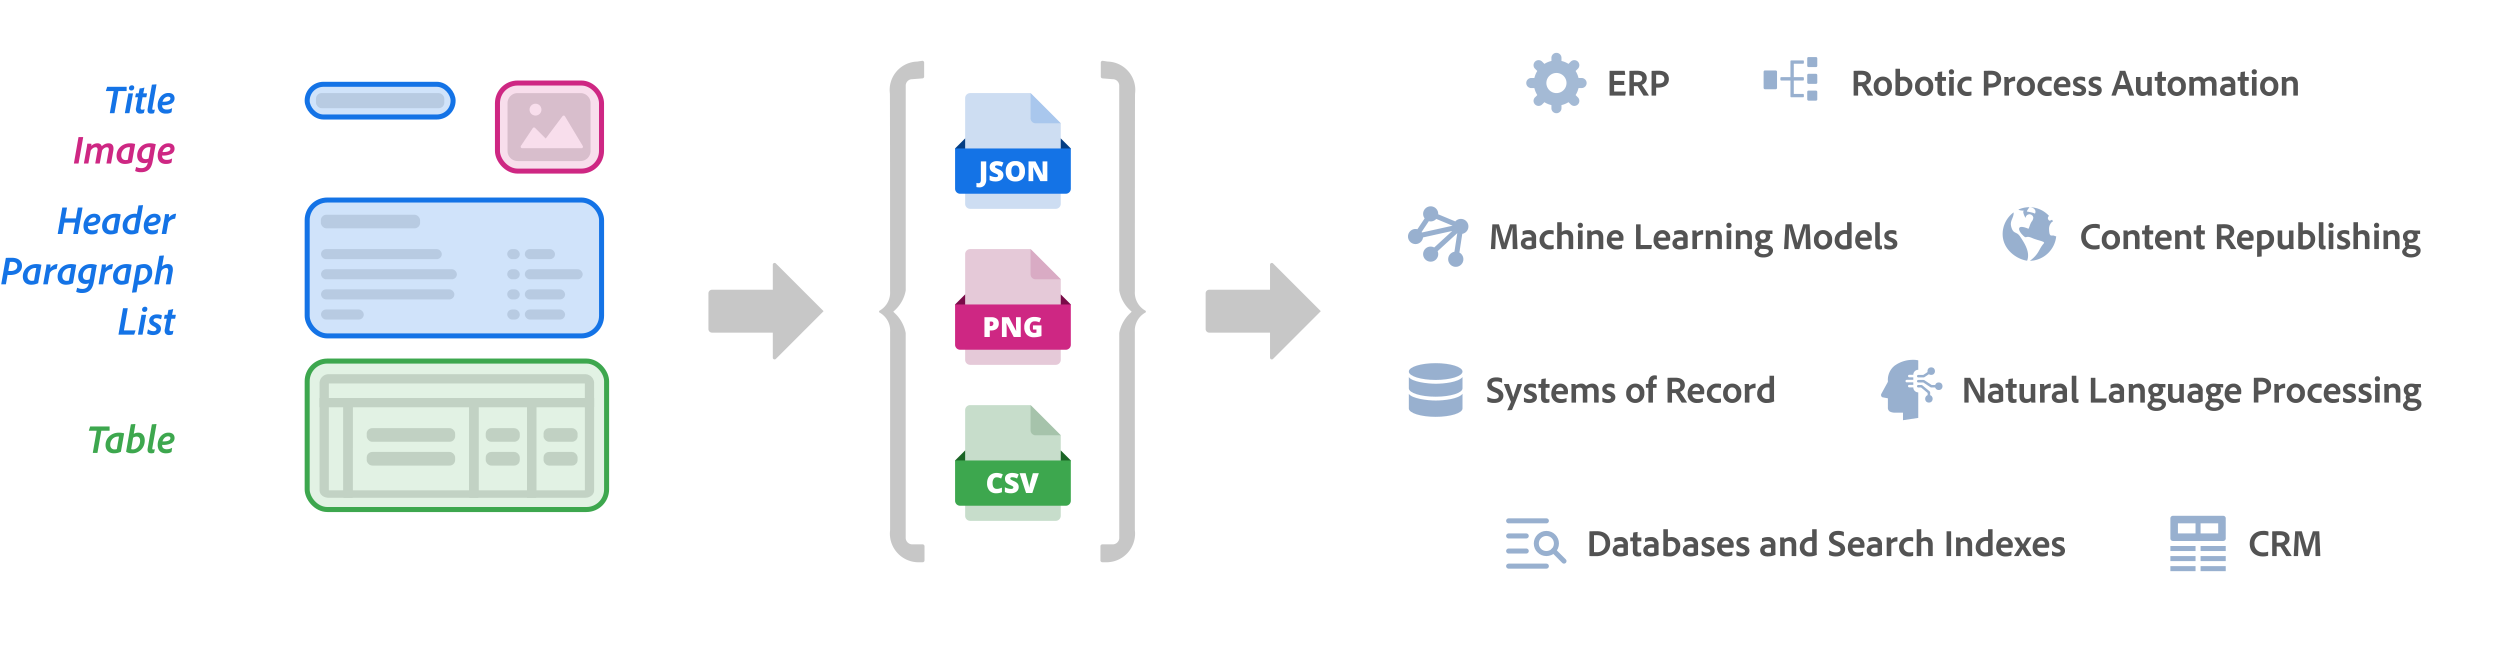 <svg xmlns="http://www.w3.org/2000/svg" xmlns:xlink="http://www.w3.org/1999/xlink" width="993.581" height="259" viewBox="0 0 993.581 259"><defs><style>.a{fill:#c7c7c7;}.b,.c{fill:#fff;}.b{opacity:0.5;}.d{fill:#e1e1e1;}.e{fill:rgba(20,115,230,0.2);stroke:#1473e6;}.ad,.e,.i,.k{stroke-width:2px;}.e,.i,.k{mix-blend-mode:multiply;isolation:isolate;}.f,.h{fill:#b3b3b3;}.f,.g{opacity:0.504;}.i{fill:rgba(61,167,78,0.15);stroke:#3da74e;}.j{fill:#d9d9d9;}.k{fill:rgba(206,39,131,0.15);stroke:#ce2783;}.l,.s{fill:#1473e6;}.ab,.l,.m,.n{stroke:rgba(0,0,0,0);}.aa,.m{fill:#3da74e;}.n,.w{fill:#ce2783;}.ad,.ag,.o{fill:none;}.p{fill:#043e84;}.q{fill:#cdddf2;}.r{fill:#a9c7ed;}.t{fill:#790b48;}.u{fill:#e5c9d8;}.v{fill:#d9abc4;}.x{fill:#1a6425;}.y{fill:#c7ddcb;}.z{fill:#a6c3ab;}.ab{fill:#535353;}.ac{opacity:0.8;}.ad,.ag{stroke:#7e9cc3;stroke-linecap:round;stroke-linejoin:round;}.ad{stroke-miterlimit:10;}.ae,.af{fill:#7e9cc3;}.af{opacity:0;}.ah{opacity:0.7;}.ai{filter:url(#s);}.aj{filter:url(#q);}.ak{filter:url(#o);}.al{filter:url(#m);}.am{filter:url(#k);}.an{filter:url(#i);}.ao{filter:url(#g);}.ap{filter:url(#e);}.aq{filter:url(#c);}.ar{filter:url(#a);}</style><filter id="a" x="71.808" y="19.795" width="183.254" height="233.271" filterUnits="userSpaceOnUse"><feOffset dy="3" input="SourceAlpha"/><feGaussianBlur stdDeviation="5" result="b"/><feFlood flood-opacity="0.122"/><feComposite operator="in" in2="b"/><feComposite in="SourceGraphic"/></filter><filter id="c" x="84.582" y="0" width="185" height="238" filterUnits="userSpaceOnUse"><feOffset dx="-4" dy="4" input="SourceAlpha"/><feGaussianBlur stdDeviation="5" result="d"/><feFlood flood-opacity="0.071"/><feComposite operator="in" in2="d"/><feComposite in="SourceGraphic"/></filter><filter id="e" x="567.581" y="184" width="285" height="75" filterUnits="userSpaceOnUse"><feOffset dy="6" input="SourceAlpha"/><feGaussianBlur stdDeviation="5" result="f"/><feFlood flood-opacity="0.039"/><feComposite operator="in" in2="f"/><feComposite in="SourceGraphic"/></filter><filter id="g" x="830.581" y="184" width="124" height="75" filterUnits="userSpaceOnUse"><feOffset dy="6" input="SourceAlpha"/><feGaussianBlur stdDeviation="5" result="h"/><feFlood flood-opacity="0.039"/><feComposite operator="in" in2="h"/><feComposite in="SourceGraphic"/></filter><filter id="i" x="528.581" y="62" width="257" height="75" filterUnits="userSpaceOnUse"><feOffset dy="6" input="SourceAlpha"/><feGaussianBlur stdDeviation="5" result="j"/><feFlood flood-opacity="0.039"/><feComposite operator="in" in2="j"/><feComposite in="SourceGraphic"/></filter><filter id="k" x="763.581" y="62" width="229" height="75" filterUnits="userSpaceOnUse"><feOffset dy="6" input="SourceAlpha"/><feGaussianBlur stdDeviation="5" result="l"/><feFlood flood-opacity="0.039"/><feComposite operator="in" in2="l"/><feComposite in="SourceGraphic"/></filter><filter id="m" x="527.581" y="123" width="211" height="75" filterUnits="userSpaceOnUse"><feOffset dy="6" input="SourceAlpha"/><feGaussianBlur stdDeviation="5" result="n"/><feFlood flood-opacity="0.039"/><feComposite operator="in" in2="n"/><feComposite in="SourceGraphic"/></filter><filter id="o" x="716.581" y="123" width="277" height="75" filterUnits="userSpaceOnUse"><feOffset dy="6" input="SourceAlpha"/><feGaussianBlur stdDeviation="5" result="p"/><feFlood flood-opacity="0.039"/><feComposite operator="in" in2="p"/><feComposite in="SourceGraphic"/></filter><filter id="q" x="575.581" y="1" width="119" height="75" filterUnits="userSpaceOnUse"><feOffset dy="6" input="SourceAlpha"/><feGaussianBlur stdDeviation="5" result="r"/><feFlood flood-opacity="0.039"/><feComposite operator="in" in2="r"/><feComposite in="SourceGraphic"/></filter><filter id="s" x="672.581" y="1" width="273" height="75" filterUnits="userSpaceOnUse"><feOffset dy="6" input="SourceAlpha"/><feGaussianBlur stdDeviation="5" result="t"/><feFlood flood-opacity="0.039"/><feComposite operator="in" in2="t"/><feComposite in="SourceGraphic"/></filter></defs><g transform="translate(-433.419 -5019)"><g transform="translate(-2166.58 19365.008)"><path class="a" d="M1881.239,1358.142a11.389,11.389,0,0,1-10.9-11.807c.01-.316.036-.629.076-.946l.006-78.812a8.172,8.172,0,0,0-4.068-7.593.536.536,0,0,1-.3-.3.455.455,0,0,1,.018-.354.467.467,0,0,1,.218-.216,8.216,8.216,0,0,0,4.118-7.7c0-1.973,0-72.055-.065-78.5a11.285,11.285,0,0,1,9.8-12.678l.242-.028c.308-.03.569-.045.832-.053l2.026-.314a.742.742,0,0,1,.708.72v5.624a.73.73,0,0,1-.735.663l-3.933.309-.08,0a2.585,2.585,0,0,0-2.571,2.4l0,81.558a14.037,14.037,0,0,1-4.208,7.766l-.742.694.732.706a14.427,14.427,0,0,1,4.205,7.772v81.512a2.619,2.619,0,0,0,2.609,2.469l4.093,0a.75.75,0,0,1,.776.722v5.676a.737.737,0,0,1-.736.708Z" transform="translate(1083.336 -15480.695)"/><path class="a" d="M1868.868,1358.142a11.389,11.389,0,0,0,10.9-11.807c-.01-.316-.036-.629-.076-.946l-.006-78.812a8.172,8.172,0,0,1,4.068-7.593.536.536,0,0,0,.3-.3.455.455,0,0,0-.018-.354.467.467,0,0,0-.218-.216,8.216,8.216,0,0,1-4.118-7.7c0-1.973,0-72.055.065-78.5a11.285,11.285,0,0,0-9.8-12.678l-.242-.028c-.308-.03-.569-.045-.832-.053l-2.026-.314a.742.742,0,0,0-.708.72v5.624a.73.73,0,0,0,.735.663l3.933.309.08,0a2.585,2.585,0,0,1,2.571,2.4l0,81.558a14.037,14.037,0,0,0,4.208,7.766l.742.694-.732.706a14.427,14.427,0,0,0-4.205,7.772v81.512a2.619,2.619,0,0,1-2.609,2.469l-4.093,0a.75.75,0,0,0-.776.722v5.676a.737.737,0,0,0,.736.708Z" transform="translate(1171.337 -15480.695)"/></g><g transform="translate(-1117.267 3568.123)"><g class="ar" transform="matrix(1, 0, 0, 1, 1550.69, 1450.88)"><path class="b" d="M10.972,0h94.949C109.2,0,115-.441,118.821,3.62S142.808,29.093,147.6,34.189s5.653,8.2,5.653,11.173V191.518c0,6.484-4.912,11.741-10.972,11.741H10.972C4.912,203.259,0,198,0,191.518V11.742C0,5.258,4.912,0,10.972,0Z" transform="translate(86.81 31.81)"/></g><g class="aq" transform="matrix(1, 0, 0, 1, 1550.69, 1450.88)"><rect class="c" width="155" height="208" rx="10" transform="translate(103.58 11)"/></g><g transform="translate(0 -15)"><g transform="translate(1678.211 1522.941)"><rect class="d" width="48" height="4" rx="2" transform="translate(0.056 41.936)"/><rect class="d" width="54" height="4" rx="2" transform="translate(0.056 49.936)"/><rect class="d" width="17" height="4" rx="2" transform="translate(0.056 65.936)"/><rect class="d" width="53" height="4" rx="2" transform="translate(0.056 57.936)"/><rect class="d" width="39.431" height="5.407" rx="2.201" transform="translate(0 28.279)"/></g><g transform="translate(1690.211 1522.941)"><rect class="d" width="5" height="4" rx="2" transform="translate(62.056 65.936)"/><rect class="d" width="5" height="4" rx="2" transform="translate(62.056 57.936)"/><rect class="d" width="5" height="4" rx="2" transform="translate(62.056 49.936)"/><rect class="d" width="5" height="4" rx="2" transform="translate(62.056 41.936)"/><rect class="d" width="12" height="4" rx="2" transform="translate(69.056 41.936)"/><rect class="d" width="23" height="4" rx="2" transform="translate(69.056 49.936)"/><rect class="d" width="16" height="4" rx="2" transform="translate(69.056 57.936)"/><rect class="d" width="16" height="4" rx="2" transform="translate(69.056 65.936)"/></g><rect class="e" width="117" height="54" rx="8" transform="translate(1672.767 1545.377)"/></g><g transform="translate(0 5)"><rect class="f" width="13.517" height="5.407" rx="2.201" transform="translate(1766.717 1625.503)"/><rect class="f" width="13.517" height="5.407" rx="2.201" transform="translate(1766.717 1616.041)"/><rect class="f" width="13.517" height="5.407" rx="2.201" transform="translate(1743.738 1625.503)"/><rect class="f" width="13.517" height="5.407" rx="2.201" transform="translate(1743.738 1616.041)"/><rect class="f" width="35.144" height="5.407" rx="2.201" transform="translate(1696.431 1625.503)"/><rect class="f" width="35.144" height="5.407" rx="2.201" transform="translate(1696.431 1616.041)"/><g class="g" transform="translate(1677.692 1594.601)"><path class="h" d="M1690.852,1602.488h-9.573c-1.97,0-3.572-1.281-3.572-2.855v-36.787h13.145Zm-9.461-2.942h5.777v-33.757h-5.777Z" transform="translate(-1677.707 -1553.386)"/><path class="h" d="M1739.107,1602.488h-53.7v-39.641h53.7Zm-50.012-2.942h46.328v-33.757H1689.1Z" transform="translate(-1675.95 -1553.386)"/><path class="h" d="M1767.935,1602.488h-23.087v-39.641h26.662v36.787C1771.51,1601.208,1769.907,1602.488,1767.935,1602.488Zm-19.4-2.942h19.294v-33.757h-19.294Z" transform="translate(-1662.396 -1553.386)"/><path class="h" d="M1752.8,1602.488h-26.664v-39.641H1752.8Zm-22.979-2.942h19.3v-33.757h-19.3Z" transform="translate(-1666.662 -1553.386)"/><path class="h" d="M1786.822,1568.288H1677.707v-9.573a3.575,3.575,0,0,1,3.572-3.572h101.968a3.577,3.577,0,0,1,3.575,3.572Zm-105.431-3.684h101.746v-5.777H1681.391Z" transform="translate(-1677.707 -1555.143)"/></g><rect class="i" width="119" height="59" rx="8" transform="translate(1672.767 1589.377)"/></g><g transform="translate(0 -6)"><rect class="d" width="51" height="6" rx="2.201" transform="translate(1676.267 1493.877)"/><rect class="e" width="58" height="13" rx="6.5" transform="translate(1672.767 1490.377)"/></g><g transform="translate(75.627 -24.5)"><path class="j" d="M15088.769,2349.378h-25a4,4,0,0,1-4-4v-19a4,4,0,0,1,4-4h25a4,4,0,0,1,4,4v19A4,4,0,0,1,15088.769,2349.378Zm-18.48-13.347-.054,0a.6.6,0,0,0-.432.261l-4.72,7.075a.589.589,0,0,0,.493.917h23.59a.585.585,0,0,0,.5-.894l-7.079-11.8a.592.592,0,0,0-.47-.284l-.043,0a.577.577,0,0,0-.461.236l-6.671,8.894-4.238-4.239A.586.586,0,0,0,15070.288,2336.032Zm.595-9.437a2.36,2.36,0,1,0,2.359,2.36A2.363,2.363,0,0,0,15070.883,2326.595Z" transform="translate(-13382.999 -810)"/><rect class="k" width="41.354" height="35" rx="8" transform="translate(1672.767 1508.377)"/></g></g><path class="a" d="M2014.267,1533.3h-24.159a1.42,1.42,0,0,0-1.421,1.421h0v14.211a1.42,1.42,0,0,0,1.421,1.421h24.159v9.937a.709.709,0,0,0,1.213.5l18.969-18.969-18.968-18.966a.71.71,0,0,0-1,0,.7.7,0,0,0-.21.506Z" transform="translate(-1076.104 3600.851)"/><path class="a" d="M1841.267,1533.3h-24.158a1.421,1.421,0,0,0-1.421,1.421h0v14.211a1.42,1.42,0,0,0,1.421,1.421h24.158v9.937a.709.709,0,0,0,1.213.5l18.969-18.969-18.968-18.966a.71.71,0,0,0-1.214.5Z" transform="translate(-1100.714 3600.851)"/><path class="l" d="M-24.4-8.816h-3.008q-.112,0-.08-.112l.48-1.5a.137.137,0,0,1,.144-.08h7.5q.112,0,.112.1v1.488a.1.1,0,0,1-.112.112h-3.184l-1.52,8.7A.125.125,0,0,1-24.208,0h-1.584q-.16,0-.128-.128Zm5.824,1.024q.016-.08.04-.088a.322.322,0,0,1,.088-.008h1.6q.112,0,.1.128L-18.128-.112A.138.138,0,0,1-18.272,0H-19.84a.1.1,0,0,1-.112-.112Zm1.2-1.248a.952.952,0,0,1-.728-.28.9.9,0,0,1-.216-.744,1.162,1.162,0,0,1,.384-.744,1.171,1.171,0,0,1,.8-.28.888.888,0,0,1,.712.288.87.87,0,0,1,.168.752,1.026,1.026,0,0,1-.344.736A1.139,1.139,0,0,1-17.376-9.04Zm5.008,8.768a.241.241,0,0,1-.144.192A2.325,2.325,0,0,1-13.1.1a4.417,4.417,0,0,1-.752.056,1.738,1.738,0,0,1-1.376-.544,2.2,2.2,0,0,1-.256-1.84l.752-4.112H-15.76a.314.314,0,0,1-.072-.032q-.024-.016-.008-.1l.272-1.328a.112.112,0,0,1,.128-.1h.976q.08-.464.184-.96t.184-.912a.12.12,0,0,1,.112-.1,5.756,5.756,0,0,0,.864-.088,5.515,5.515,0,0,0,.832-.232q.1-.016.1.08-.112.512-.224,1.072t-.24,1.136h1.392q.128,0,.112.112l-.24,1.312q0,.112-.128.128h-1.408l-.72,3.984a1.243,1.243,0,0,0,.032.7q.112.256.544.256a2.534,2.534,0,0,0,.416-.032,2.439,2.439,0,0,0,.416-.112.178.178,0,0,1,.08-.016q.048,0,.048.08Zm4.064.1a.2.2,0,0,1-.128.16A2.607,2.607,0,0,1-9.472.16a2.361,2.361,0,0,1-.7-.1,1.03,1.03,0,0,1-.5-.328,1.232,1.232,0,0,1-.248-.624,3.355,3.355,0,0,1,.04-.984l1.648-9.376a.125.125,0,0,1,.112-.112q.176-.016.44-.032l.512-.032q.248-.016.44-.032t.24-.016q.1,0,.1.112L-9.04-1.984q-.08.4.048.512a.516.516,0,0,0,.352.112,1.772,1.772,0,0,0,.5-.08q.08-.016.08.08Zm6.9-.3a.2.2,0,0,1-.144.16,3.465,3.465,0,0,1-.9.36A5.387,5.387,0,0,1-3.712.16a3.885,3.885,0,0,1-1.3-.208A2.713,2.713,0,0,1-6.024-.672,2.788,2.788,0,0,1-6.68-1.72,4.29,4.29,0,0,1-6.912-3.2,5.372,5.372,0,0,1-6.6-5.008,5.02,5.02,0,0,1-5.728-6.56,4.338,4.338,0,0,1-4.384-7.64a3.686,3.686,0,0,1,1.728-.408A3.271,3.271,0,0,1-1.5-7.872,2.039,2.039,0,0,1-.752-7.4a1.775,1.775,0,0,1,.416.672,2.392,2.392,0,0,1,.128.776A2.272,2.272,0,0,1-1.376-3.888a7.183,7.183,0,0,1-3.76.7q0,.048-.008.128t-.008.128a2.14,2.14,0,0,0,.1.5,1.19,1.19,0,0,0,.288.472,1.612,1.612,0,0,0,.56.36,2.387,2.387,0,0,0,.9.144A4.708,4.708,0,0,0-2.3-1.568,3.427,3.427,0,0,0-1.264-2q.08-.032.08.08Zm-3.584-4.1a7.449,7.449,0,0,0,1.608-.088,3.2,3.2,0,0,0,.952-.312A1.109,1.109,0,0,0-1.976-5.4a.961.961,0,0,0,.12-.44,1.091,1.091,0,0,0-.032-.248.545.545,0,0,0-.136-.248.767.767,0,0,0-.288-.184A1.366,1.366,0,0,0-2.8-6.592a1.708,1.708,0,0,0-.7.152,2.441,2.441,0,0,0-.64.416,2.7,2.7,0,0,0-.52.64A3.081,3.081,0,0,0-4.992-4.576Z" transform="translate(503 5064)"/><path class="l" d="M-40.368,0q-.112,0-.1-.128l.768-4.4H-44l-.768,4.416Q-44.784,0-44.88,0h-1.632a.213.213,0,0,1-.1-.024q-.048-.024-.016-.1l1.792-10.288a.1.1,0,0,1,.112-.1h1.648a.1.1,0,0,1,.112.112L-43.7-6.208h4.3l.736-4.224a.113.113,0,0,1,.112-.08H-36.9a.1.1,0,0,1,.112.112L-38.608-.128q-.016.08-.024.1T-38.72,0ZM-30.9-.48a.2.2,0,0,1-.144.16,3.465,3.465,0,0,1-.9.36A5.387,5.387,0,0,1-33.2.16a3.885,3.885,0,0,1-1.3-.208,2.713,2.713,0,0,1-1.016-.624,2.788,2.788,0,0,1-.656-1.048A4.29,4.29,0,0,1-36.4-3.2a5.372,5.372,0,0,1,.312-1.808,5.02,5.02,0,0,1,.872-1.552,4.338,4.338,0,0,1,1.344-1.08,3.686,3.686,0,0,1,1.728-.408,3.271,3.271,0,0,1,1.152.176,2.039,2.039,0,0,1,.752.472,1.775,1.775,0,0,1,.416.672,2.392,2.392,0,0,1,.128.776,2.272,2.272,0,0,1-1.168,2.064,7.183,7.183,0,0,1-3.76.7q0,.048-.008.128t-.008.128a2.14,2.14,0,0,0,.1.5,1.19,1.19,0,0,0,.288.472,1.612,1.612,0,0,0,.56.36,2.387,2.387,0,0,0,.9.144,4.708,4.708,0,0,0,1.008-.112A3.427,3.427,0,0,0-30.752-2q.08-.032.08.08Zm-3.584-4.1a7.449,7.449,0,0,0,1.608-.088,3.2,3.2,0,0,0,.952-.312,1.109,1.109,0,0,0,.456-.424.961.961,0,0,0,.12-.44,1.091,1.091,0,0,0-.032-.248.545.545,0,0,0-.136-.248A.767.767,0,0,0-31.8-6.52a1.366,1.366,0,0,0-.488-.072,1.708,1.708,0,0,0-.7.152,2.441,2.441,0,0,0-.64.416,2.7,2.7,0,0,0-.52.64A3.081,3.081,0,0,0-34.48-4.576Zm11.6,4.032a.154.154,0,0,1-.1.128,6.738,6.738,0,0,1-1.336.44,6.814,6.814,0,0,1-1.4.136,4,4,0,0,1-1.272-.2,2.9,2.9,0,0,1-1.048-.608,2.83,2.83,0,0,1-.7-1.024,3.8,3.8,0,0,1-.256-1.464,4.793,4.793,0,0,1,.36-1.816,4.714,4.714,0,0,1,1.048-1.576,5.171,5.171,0,0,1,1.68-1.1,5.743,5.743,0,0,1,2.24-.416,7.246,7.246,0,0,1,1.168.08q.48.08.848.176a.13.13,0,0,1,.032.1Zm-.768-5.936q-.064,0-.152-.008t-.248-.008a2.974,2.974,0,0,0-1.184.24,3.047,3.047,0,0,0-.984.672,3.2,3.2,0,0,0-.672,1.032,3.466,3.466,0,0,0-.248,1.336,1.957,1.957,0,0,0,.44,1.3,1.7,1.7,0,0,0,1.384.528,2.167,2.167,0,0,0,.8-.128Zm9.024,5.888a.2.2,0,0,1-.112.16A6.692,6.692,0,0,1-16.12.032,6.721,6.721,0,0,1-17.456.16a4.027,4.027,0,0,1-1.312-.208A3.082,3.082,0,0,1-19.84-.672a2.841,2.841,0,0,1-.728-1.064,4.036,4.036,0,0,1-.264-1.528,4.7,4.7,0,0,1,.36-1.824,4.823,4.823,0,0,1,1.008-1.528A4.739,4.739,0,0,1-17.92-7.664a4.9,4.9,0,0,1,1.952-.384,4.282,4.282,0,0,1,.816.064l.576-3.264a.125.125,0,0,1,.112-.112q.16-.016.424-.032l.52-.032q.256-.016.456-.032t.232-.016a.085.085,0,0,1,.1.1Zm-.816-5.824a1.036,1.036,0,0,0-.336-.08q-.192-.016-.416-.016a2.445,2.445,0,0,0-1.064.24,2.831,2.831,0,0,0-.888.664,3.161,3.161,0,0,0-.608,1.016,3.587,3.587,0,0,0-.224,1.28,2.423,2.423,0,0,0,.1.72A1.555,1.555,0,0,0-18.536-2a1.666,1.666,0,0,0,.584.408,2.088,2.088,0,0,0,.832.152,3.153,3.153,0,0,0,.488-.032,1.237,1.237,0,0,0,.36-.112Zm8.5,5.936a.2.2,0,0,1-.144.16,3.465,3.465,0,0,1-.9.36A5.387,5.387,0,0,1-9.248.16a3.885,3.885,0,0,1-1.3-.208A2.713,2.713,0,0,1-11.56-.672a2.788,2.788,0,0,1-.656-1.048,4.29,4.29,0,0,1-.232-1.48,5.372,5.372,0,0,1,.312-1.808,5.02,5.02,0,0,1,.872-1.552A4.338,4.338,0,0,1-9.92-7.64a3.686,3.686,0,0,1,1.728-.408,3.271,3.271,0,0,1,1.152.176,2.039,2.039,0,0,1,.752.472,1.775,1.775,0,0,1,.416.672,2.392,2.392,0,0,1,.128.776A2.272,2.272,0,0,1-6.912-3.888a7.183,7.183,0,0,1-3.76.7q0,.048-.008.128t-.008.128a2.14,2.14,0,0,0,.1.5,1.19,1.19,0,0,0,.288.472,1.612,1.612,0,0,0,.56.36,2.387,2.387,0,0,0,.9.144A4.708,4.708,0,0,0-7.84-1.568,3.427,3.427,0,0,0-6.8-2q.08-.032.08.08Zm-3.584-4.1A7.449,7.449,0,0,0-8.92-4.664a3.2,3.2,0,0,0,.952-.312A1.109,1.109,0,0,0-7.512-5.4a.961.961,0,0,0,.12-.44,1.091,1.091,0,0,0-.032-.248.545.545,0,0,0-.136-.248.767.767,0,0,0-.288-.184,1.366,1.366,0,0,0-.488-.072,1.708,1.708,0,0,0-.7.152,2.441,2.441,0,0,0-.64.416,2.7,2.7,0,0,0-.52.64A3.081,3.081,0,0,0-10.528-4.576ZM-2.56-7.888q.128,0,.144.08a1.24,1.24,0,0,1,.008.264q-.008.184-.024.392t-.04.408q-.024.2-.04.312a4.194,4.194,0,0,1,.584-.648,4.246,4.246,0,0,1,.7-.512,3.553,3.553,0,0,1,.76-.336,2.591,2.591,0,0,1,.76-.12q.112,0,.1.144L.032-6.16q-.032.1-.1.1a3.258,3.258,0,0,0-1.44.408A2.884,2.884,0,0,0-2.56-4.72a.592.592,0,0,0-.16.352L-3.488-.08A.113.113,0,0,1-3.6,0H-5.2q-.128,0-.1-.112L-4.272-5.9q.112-.56.168-1.032t.088-.872q0-.08.128-.08Z" transform="translate(503 5112)"/><path class="l" d="M-20.336-1.68h4.528q.112,0,.064.128L-16.224-.1a.178.178,0,0,1-.144.1h-6.016q-.128,0-.1-.1l1.792-10.32a.1.1,0,0,1,.112-.1h1.68q.1,0,.08.128Zm6.976-6.112q.016-.08.04-.088a.322.322,0,0,1,.088-.008h1.6q.112,0,.1.128L-12.912-.112A.138.138,0,0,1-13.056,0h-1.568a.1.1,0,0,1-.112-.112Zm1.2-1.248a.952.952,0,0,1-.728-.28.9.9,0,0,1-.216-.744,1.162,1.162,0,0,1,.384-.744,1.171,1.171,0,0,1,.8-.28.888.888,0,0,1,.712.288.87.87,0,0,1,.168.752,1.026,1.026,0,0,1-.344.736A1.139,1.139,0,0,1-12.16-9.04Zm6.48,2.9a3.37,3.37,0,0,0-.84-.3,3.942,3.942,0,0,0-.84-.1,1.374,1.374,0,0,0-.936.256.739.739,0,0,0-.28.544.87.87,0,0,0,.032.24.563.563,0,0,0,.136.224,1.548,1.548,0,0,0,.288.232,4.234,4.234,0,0,0,.488.264A5.591,5.591,0,0,1-6.144-3.768a1.888,1.888,0,0,1,.528,1.384,2.456,2.456,0,0,1-.232,1.1A2.224,2.224,0,0,1-6.5-.5a2.984,2.984,0,0,1-.984.488A4.357,4.357,0,0,1-8.72.16a5.039,5.039,0,0,1-1.344-.168,3.209,3.209,0,0,1-.976-.424.129.129,0,0,1-.064-.1.47.47,0,0,1,.016-.112l.3-1.392q.032-.08.1-.032a3.74,3.74,0,0,0,2.112.688,1.345,1.345,0,0,0,.9-.24.712.712,0,0,0,.272-.544.758.758,0,0,0-.224-.528,3.413,3.413,0,0,0-.8-.56q-.352-.192-.688-.4a3.071,3.071,0,0,1-.592-.472,2.2,2.2,0,0,1-.416-.608,1.819,1.819,0,0,1-.16-.776,2.429,2.429,0,0,1,.192-.952,2.256,2.256,0,0,1,.584-.808,3,3,0,0,1,.976-.568,3.939,3.939,0,0,1,1.368-.216,5.375,5.375,0,0,1,1.072.1,2.318,2.318,0,0,1,.784.28.145.145,0,0,1,.064.16l-.3,1.312Q-5.568-6.1-5.68-6.144ZM-.928-.272a.241.241,0,0,1-.144.192A2.325,2.325,0,0,1-1.664.1,4.417,4.417,0,0,1-2.416.16,1.738,1.738,0,0,1-3.792-.384a2.2,2.2,0,0,1-.256-1.84L-3.3-6.336H-4.32a.314.314,0,0,1-.072-.032q-.024-.016-.008-.1l.272-1.328A.112.112,0,0,1-4-7.888h.976q.08-.464.184-.96t.184-.912a.12.12,0,0,1,.112-.1,5.756,5.756,0,0,0,.864-.088,5.515,5.515,0,0,0,.832-.232q.1-.016.1.08-.112.512-.224,1.072t-.24,1.136H.176q.128,0,.112.112L.048-6.464q0,.112-.128.128H-1.488l-.72,3.984a1.243,1.243,0,0,0,.032.7q.112.256.544.256a2.534,2.534,0,0,0,.416-.032A2.439,2.439,0,0,0-.8-1.536a.178.178,0,0,1,.08-.016q.048,0,.048.08Z" transform="translate(503 5152)"/><path class="m" d="M-31.168-8.816h-3.008q-.112,0-.08-.112l.48-1.5a.137.137,0,0,1,.144-.08h7.5q.112,0,.112.1v1.488a.1.1,0,0,1-.112.112h-3.184l-1.52,8.7A.125.125,0,0,1-30.976,0H-32.56q-.16,0-.128-.128ZM-21.52-.544a.154.154,0,0,1-.1.128,6.738,6.738,0,0,1-1.336.44,6.814,6.814,0,0,1-1.4.136,4,4,0,0,1-1.272-.2,2.9,2.9,0,0,1-1.048-.608,2.83,2.83,0,0,1-.7-1.024,3.8,3.8,0,0,1-.256-1.464,4.793,4.793,0,0,1,.36-1.816,4.714,4.714,0,0,1,1.048-1.576,5.171,5.171,0,0,1,1.68-1.1,5.743,5.743,0,0,1,2.24-.416,7.246,7.246,0,0,1,1.168.08q.48.08.848.176a.13.13,0,0,1,.032.1Zm-.768-5.936q-.064,0-.152-.008t-.248-.008a2.974,2.974,0,0,0-1.184.24,3.047,3.047,0,0,0-.984.672,3.2,3.2,0,0,0-.672,1.032,3.466,3.466,0,0,0-.248,1.336,1.957,1.957,0,0,0,.44,1.3,1.7,1.7,0,0,0,1.384.528,2.167,2.167,0,0,0,.8-.128Zm4.7-4.768a.164.164,0,0,1,.144-.128q.192-.016.456-.032l.5-.032q.24-.016.416-.024l.208-.008q.112,0,.1.112l-.656,3.792a3.342,3.342,0,0,1,.864-.368,3.825,3.825,0,0,1,.96-.112,2.49,2.49,0,0,1,1.08.224,2.254,2.254,0,0,1,.8.632,2.818,2.818,0,0,1,.5.968,4.335,4.335,0,0,1,.168,1.248,5.5,5.5,0,0,1-.36,1.992,4.868,4.868,0,0,1-1.024,1.632,4.942,4.942,0,0,1-1.576,1.1A4.881,4.881,0,0,1-17.024.16,6.272,6.272,0,0,1-18.272.04a3.305,3.305,0,0,1-1.1-.44.155.155,0,0,1-.08-.176Zm.128,9.728a1.26,1.26,0,0,0,.352.1,2.6,2.6,0,0,0,.352.024,2.417,2.417,0,0,0,1.08-.256,2.813,2.813,0,0,0,.912-.72,3.627,3.627,0,0,0,.624-1.088A3.921,3.921,0,0,0-13.9-4.832a2.944,2.944,0,0,0-.064-.608,1.389,1.389,0,0,0-.224-.528,1.264,1.264,0,0,0-.416-.368,1.328,1.328,0,0,0-.656-.144,2.464,2.464,0,0,0-1.424.464ZM-8.3-.176a.2.2,0,0,1-.128.16A2.607,2.607,0,0,1-9.472.16a2.361,2.361,0,0,1-.7-.1,1.03,1.03,0,0,1-.5-.328,1.232,1.232,0,0,1-.248-.624,3.355,3.355,0,0,1,.04-.984l1.648-9.376a.125.125,0,0,1,.112-.112q.176-.016.44-.032l.512-.032q.248-.016.44-.032t.24-.016q.1,0,.1.112L-9.04-1.984q-.08.4.048.512a.516.516,0,0,0,.352.112,1.772,1.772,0,0,0,.5-.08q.08-.016.08.08Zm6.9-.3a.2.2,0,0,1-.144.16,3.465,3.465,0,0,1-.9.36A5.387,5.387,0,0,1-3.712.16a3.885,3.885,0,0,1-1.3-.208A2.713,2.713,0,0,1-6.024-.672,2.788,2.788,0,0,1-6.68-1.72,4.29,4.29,0,0,1-6.912-3.2,5.372,5.372,0,0,1-6.6-5.008,5.02,5.02,0,0,1-5.728-6.56,4.338,4.338,0,0,1-4.384-7.64a3.686,3.686,0,0,1,1.728-.408A3.271,3.271,0,0,1-1.5-7.872,2.039,2.039,0,0,1-.752-7.4a1.775,1.775,0,0,1,.416.672,2.392,2.392,0,0,1,.128.776A2.272,2.272,0,0,1-1.376-3.888a7.183,7.183,0,0,1-3.76.7q0,.048-.008.128t-.008.128a2.14,2.14,0,0,0,.1.5,1.19,1.19,0,0,0,.288.472,1.612,1.612,0,0,0,.56.36,2.387,2.387,0,0,0,.9.144A4.708,4.708,0,0,0-2.3-1.568,3.427,3.427,0,0,0-1.264-2q.08-.032.08.08Zm-3.584-4.1a7.449,7.449,0,0,0,1.608-.088,3.2,3.2,0,0,0,.952-.312A1.109,1.109,0,0,0-1.976-5.4a.961.961,0,0,0,.12-.44,1.091,1.091,0,0,0-.032-.248.545.545,0,0,0-.136-.248.767.767,0,0,0-.288-.184A1.366,1.366,0,0,0-2.8-6.592a1.708,1.708,0,0,0-.7.152,2.441,2.441,0,0,0-.64.416,2.7,2.7,0,0,0-.52.64A3.081,3.081,0,0,0-4.992-4.576Z" transform="translate(503 5199)"/><path class="n" d="M-38.352-.112Q-38.368,0-38.464,0H-40.1q-.112,0-.1-.128L-38.4-10.416a.1.1,0,0,1,.112-.1h1.648q.112,0,.112.128Zm4.976-7.776q.1,0,.1.08a1.428,1.428,0,0,1,.008.4q-.024.208-.056.4a4.086,4.086,0,0,1,1.248-.808,3.431,3.431,0,0,1,1.232-.232,1.831,1.831,0,0,1,1.112.312,1.585,1.585,0,0,1,.584.872,4.392,4.392,0,0,1,1.392-.928,3.752,3.752,0,0,1,1.344-.256,2.367,2.367,0,0,1,.848.152,1.572,1.572,0,0,1,.68.5,2.009,2.009,0,0,1,.376.944,4.447,4.447,0,0,1-.064,1.472L-25.44-.128Q-25.456,0-25.552,0h-1.584q-.144,0-.128-.128l.88-4.96a1.876,1.876,0,0,0-.04-1.016q-.152-.36-.712-.36A1.873,1.873,0,0,0-28-6.208a2.664,2.664,0,0,0-.9.848.7.7,0,0,0-.112.248q-.032.136-.064.3l-.848,4.7A.116.116,0,0,1-30.048,0h-1.568q-.128,0-.1-.128l.864-4.88a1.913,1.913,0,0,0-.04-1.088.685.685,0,0,0-.7-.368A1.836,1.836,0,0,0-32.5-6.2a2.937,2.937,0,0,0-.88.824,1.08,1.08,0,0,0-.12.192,1.12,1.12,0,0,0-.088.32l-.848,4.736q-.032.08-.04.1T-34.56,0H-36.1q-.144,0-.128-.128l1.088-6.064q.08-.432.144-.9t.08-.688a.1.1,0,0,1,.112-.112Zm16.24,7.344a.154.154,0,0,1-.1.128,6.738,6.738,0,0,1-1.336.44,6.814,6.814,0,0,1-1.4.136,4,4,0,0,1-1.272-.2,2.9,2.9,0,0,1-1.048-.608,2.83,2.83,0,0,1-.7-1.024,3.8,3.8,0,0,1-.256-1.464,4.793,4.793,0,0,1,.36-1.816A4.714,4.714,0,0,1-21.84-6.528a5.171,5.171,0,0,1,1.68-1.1,5.743,5.743,0,0,1,2.24-.416,7.246,7.246,0,0,1,1.168.08q.48.08.848.176a.13.13,0,0,1,.032.1ZM-17.9-6.48q-.064,0-.152-.008T-18.3-6.5a2.974,2.974,0,0,0-1.184.24,3.047,3.047,0,0,0-.984.672,3.2,3.2,0,0,0-.672,1.032,3.466,3.466,0,0,0-.248,1.336,1.957,1.957,0,0,0,.44,1.3,1.7,1.7,0,0,0,1.384.528,2.167,2.167,0,0,0,.8-.128Zm2.384,7.936q.016-.1.128-.064a4.257,4.257,0,0,0,.936.328,4.8,4.8,0,0,0,1.032.1,2.6,2.6,0,0,0,1.7-.512A2.236,2.236,0,0,0-11.2.648a5.027,5.027,0,0,0,.384-1.08,3.307,3.307,0,0,1-1.392.272,3.28,3.28,0,0,1-1.144-.192,2.474,2.474,0,0,1-.9-.576,2.652,2.652,0,0,1-.6-.96,3.769,3.769,0,0,1-.216-1.328,4.881,4.881,0,0,1,.336-1.768,4.786,4.786,0,0,1,.968-1.552,4.731,4.731,0,0,1,1.568-1.1,5.21,5.21,0,0,1,2.136-.416,6.839,6.839,0,0,1,1.376.12,8.745,8.745,0,0,1,.96.248.1.1,0,0,1,.08.128q-.08.224-.136.44t-.1.472L-8.8-1.44q-.1.512-.176.9t-.168.68q-.088.3-.176.528T-9.5,1.1a3.878,3.878,0,0,1-.768,1.152,3.855,3.855,0,0,1-.984.72,4.02,4.02,0,0,1-1.12.376,6.7,6.7,0,0,1-1.176.1,5.028,5.028,0,0,1-2.256-.448.11.11,0,0,1-.048-.144Zm5.776-7.872a.726.726,0,0,0-.264-.072,3.171,3.171,0,0,0-.408-.024,2.569,2.569,0,0,0-1.1.24,2.715,2.715,0,0,0-.888.664A3.232,3.232,0,0,0-13-4.632a3.2,3.2,0,0,0-.216,1.176,2.733,2.733,0,0,0,.08.68,1.438,1.438,0,0,0,.264.544,1.205,1.205,0,0,0,.488.36,1.942,1.942,0,0,0,.752.128A2.97,2.97,0,0,0-11.1-1.8a1.733,1.733,0,0,0,.592-.232ZM-1.408-.48a.2.2,0,0,1-.144.16,3.465,3.465,0,0,1-.9.36A5.387,5.387,0,0,1-3.712.16a3.885,3.885,0,0,1-1.3-.208A2.713,2.713,0,0,1-6.024-.672,2.788,2.788,0,0,1-6.68-1.72,4.29,4.29,0,0,1-6.912-3.2,5.372,5.372,0,0,1-6.6-5.008,5.02,5.02,0,0,1-5.728-6.56,4.338,4.338,0,0,1-4.384-7.64a3.686,3.686,0,0,1,1.728-.408A3.271,3.271,0,0,1-1.5-7.872,2.039,2.039,0,0,1-.752-7.4a1.775,1.775,0,0,1,.416.672,2.392,2.392,0,0,1,.128.776A2.272,2.272,0,0,1-1.376-3.888a7.183,7.183,0,0,1-3.76.7q0,.048-.008.128t-.008.128a2.14,2.14,0,0,0,.1.5,1.19,1.19,0,0,0,.288.472,1.612,1.612,0,0,0,.56.36,2.387,2.387,0,0,0,.9.144A4.708,4.708,0,0,0-2.3-1.568,3.427,3.427,0,0,0-1.264-2q.08-.032.08.08Zm-3.584-4.1a7.449,7.449,0,0,0,1.608-.088,3.2,3.2,0,0,0,.952-.312A1.109,1.109,0,0,0-1.976-5.4a.961.961,0,0,0,.12-.44,1.091,1.091,0,0,0-.032-.248.545.545,0,0,0-.136-.248.767.767,0,0,0-.288-.184A1.366,1.366,0,0,0-2.8-6.592a1.708,1.708,0,0,0-.7.152,2.441,2.441,0,0,0-.64.416,2.7,2.7,0,0,0-.52.64A3.081,3.081,0,0,0-4.992-4.576Z" transform="translate(503 5084)"/><g transform="translate(812 5055)"><rect class="o" width="48" height="48"/><path class="p" d="M44,27H4L1,23l4-4H43l4,4Z"/><path class="q" d="M41,47H7a2,2,0,0,1-2-2V3A2,2,0,0,1,7,1H31L43,13V45A2,2,0,0,1,41,47Z"/><path class="r" d="M31,1V11a2,2,0,0,0,2,2H43Z"/><path class="s" d="M1,23H47V39a2,2,0,0,1-2,2H3a2,2,0,0,1-2-2Z"/><path class="c" d="M10.586,38.465a5.218,5.218,0,0,1-1.1-.112V36.7c.116.022.237.046.366.073a2.052,2.052,0,0,0,.42.04.858.858,0,0,0,.751-.316,1.942,1.942,0,0,0,.225-1.086V28.147h2.133v7.085a3.636,3.636,0,0,1-.7,2.414,2.6,2.6,0,0,1-2.095.819Z"/><path class="c" d="M20.211,33.615a2.307,2.307,0,0,1-.371,1.3,2.42,2.42,0,0,1-1.069.881,3.947,3.947,0,0,1-1.638.314A6.662,6.662,0,0,1,15.817,36a4.85,4.85,0,0,1-1.106-.384v-1.89a6.378,6.378,0,0,0,1.262.486,4.719,4.719,0,0,0,1.2.174,1.177,1.177,0,0,0,.693-.163.5.5,0,0,0,.221-.422A.465.465,0,0,0,18,33.516a1.065,1.065,0,0,0-.285-.245,11.172,11.172,0,0,0-1.044-.5,4.991,4.991,0,0,1-1.152-.677,2.078,2.078,0,0,1-.57-.752,2.486,2.486,0,0,1-.185-1,2.009,2.009,0,0,1,.79-1.692,3.468,3.468,0,0,1,2.17-.607,6.091,6.091,0,0,1,2.486.564l-.65,1.637a4.716,4.716,0,0,0-1.9-.5.985.985,0,0,0-.6.145.439.439,0,0,0-.189.359.516.516,0,0,0,.239.414,9.229,9.229,0,0,0,1.3.666,3.583,3.583,0,0,1,1.41.981,2.13,2.13,0,0,1,.391,1.306Z"/><path class="c" d="M28.773,32.062a4.234,4.234,0,0,1-.972,3.014,3.729,3.729,0,0,1-2.848,1.031A3.722,3.722,0,0,1,22.12,35.07a4.215,4.215,0,0,1-.985-3.017,4.187,4.187,0,0,1,.98-3,3.745,3.745,0,0,1,2.85-1.035,3.718,3.718,0,0,1,2.842,1.027A4.239,4.239,0,0,1,28.773,32.062Zm-5.4,0q0,2.279,1.584,2.278a1.361,1.361,0,0,0,1.2-.553,3.026,3.026,0,0,0,.391-1.725,3.069,3.069,0,0,0-.394-1.737,1.35,1.35,0,0,0-1.18-.561q-1.606,0-1.605,2.3Z"/><path class="c" d="M37.666,36H34.885l-2.869-5.532h-.047q.1,1.305.1,1.993V36h-1.88V28.147h2.772L35.818,33.6h.034c-.051-.792-.077-1.426-.077-1.907v-3.55h1.891Z"/></g><g transform="translate(812 5117)"><rect class="o" width="48" height="48"/><path class="t" d="M44,27H4L1,23l4-4H43l4,4Z"/><path class="u" d="M41,47H7a2,2,0,0,1-2-2V3A2,2,0,0,1,7,1H31L43,13V45A2,2,0,0,1,41,47Z"/><path class="v" d="M31,1V11a2,2,0,0,0,2,2H43Z"/><path class="w" d="M1,23H47V39a2,2,0,0,1-2,2H3a2,2,0,0,1-2-2Z"/><path class="c" d="M18.414,30.645a2.632,2.632,0,0,1-.775,2.033,3.129,3.129,0,0,1-2.2.717h-.6V36H12.715V28.147h2.719a3.33,3.33,0,0,1,2.234.649A2.325,2.325,0,0,1,18.414,30.645Zm-3.577,1.021h.387a1.058,1.058,0,0,0,.761-.27.973.973,0,0,0,.281-.74q0-.8-.881-.8h-.548v1.805Z" transform="translate(-0.048 -0.07)"/><path class="c" d="M27.143,36H24.36l-2.867-5.532h-.049q.1,1.305.1,1.993V36H19.667V28.147h2.771L25.3,33.6h.031q-.075-1.187-.074-1.907v-3.55h1.891V36Z" transform="translate(-0.048 -0.07)"/><path class="c" d="M31.992,31.4h3.389v4.232a9.318,9.318,0,0,1-3.034.473,3.666,3.666,0,0,1-2.806-1.053,4.209,4.209,0,0,1-.992-3,3.941,3.941,0,0,1,1.086-2.96,4.17,4.17,0,0,1,3.039-1.058,6.748,6.748,0,0,1,1.4.139,6,6,0,0,1,1.146.355l-.672,1.664a4.158,4.158,0,0,0-1.863-.418,1.773,1.773,0,0,0-1.438.6,2.618,2.618,0,0,0-.508,1.727,2.657,2.657,0,0,0,.459,1.679,1.593,1.593,0,0,0,1.324.577,3.9,3.9,0,0,0,.871-.091V33.041h-1.4V31.4Z" transform="translate(-0.048 -0.07)"/></g><g transform="translate(812 5179)"><rect class="o" width="48" height="48"/><path class="x" d="M44,27H4L1,23l4-4H43l4,4Z"/><path class="y" d="M41,47H7a2,2,0,0,1-2-2V3A2,2,0,0,1,7,1H31L43,13V45A2,2,0,0,1,41,47Z"/><path class="z" d="M31,1V11a2,2,0,0,0,2,2H43Z"/><path class="aa" d="M1,23H47V39a2,2,0,0,1-2,2H3a2,2,0,0,1-2-2Z"/><path class="c" d="M17.786,29.775a1.352,1.352,0,0,0-1.182.62,2.991,2.991,0,0,0-.424,1.71q0,2.268,1.724,2.268a3.525,3.525,0,0,0,1.01-.146,10.247,10.247,0,0,0,.983-.349v1.793a5.422,5.422,0,0,1-2.224.436,3.52,3.52,0,0,1-2.726-1.031A4.255,4.255,0,0,1,14,32.1a4.765,4.765,0,0,1,.459-2.144,3.293,3.293,0,0,1,1.321-1.421,4,4,0,0,1,2.028-.5,5.58,5.58,0,0,1,2.433.553l-.65,1.67a7.476,7.476,0,0,0-.87-.344A3.04,3.04,0,0,0,17.786,29.775Z" transform="translate(-0.279 -0.071)"/><path class="c" d="M26.562,33.615a2.317,2.317,0,0,1-.371,1.3,2.425,2.425,0,0,1-1.069.881,3.953,3.953,0,0,1-1.638.314A6.662,6.662,0,0,1,22.168,36a4.833,4.833,0,0,1-1.106-.384V33.722a6.28,6.28,0,0,0,1.262.486,4.719,4.719,0,0,0,1.2.174,1.172,1.172,0,0,0,.693-.163.5.5,0,0,0,.22-.422.473.473,0,0,0-.088-.282,1.046,1.046,0,0,0-.285-.244c-.13-.082-.479-.251-1.044-.505a4.964,4.964,0,0,1-1.152-.677,2.075,2.075,0,0,1-.569-.752,2.485,2.485,0,0,1-.186-1,2.01,2.01,0,0,1,.79-1.692,3.486,3.486,0,0,1,2.17-.606,6.1,6.1,0,0,1,2.487.563l-.65,1.638a4.716,4.716,0,0,0-1.9-.5.991.991,0,0,0-.6.145.438.438,0,0,0-.188.359.521.521,0,0,0,.239.414,8.994,8.994,0,0,0,1.3.666,3.6,3.6,0,0,1,1.41.98A2.139,2.139,0,0,1,26.562,33.615Z" transform="translate(-0.279 -0.071)"/><path class="c" d="M32.186,28.147H34.56L31.987,36h-2.5l-2.562-7.853h2.385l1.069,3.979a12.1,12.1,0,0,1,.365,1.848q.037-.375.15-.939c.075-.376.142-.672.2-.887Z" transform="translate(-0.279 -0.071)"/></g><g transform="translate(39 665)"><g transform="translate(-11)"><g transform="translate(10 34)"><g class="ap" transform="matrix(1, 0, 0, 1, 395.42, 4320)"><rect class="c" width="255" height="45" rx="14" transform="translate(582.58 193)"/></g><path class="ab" d="M1.11-.135c0,.09.045.135.105.135.48.03,1.86.03,2.8.03C6.555.03,9.345-1.44,9.345-5.1c0-2.79-1.77-4.785-5.3-4.785-1.38,0-2.4.03-2.835.045-.09.015-.105.045-.105.12ZM2.925-8.28c.36-.015.69-.03,1.11-.03,2.025,0,3.45,1.08,3.45,3.255a3.248,3.248,0,0,1-3.54,3.51c-.39,0-.72,0-1.02-.015ZM14.64-1.455a2.742,2.742,0,0,1-1.065.18c-1.08,0-1.47-.48-1.47-1.035,0-.645.525-1.035,1.71-1.035a6.171,6.171,0,0,1,.825.045ZM16.4-4.575a2.722,2.722,0,0,0-2.985-2.97,5.573,5.573,0,0,0-2.28.45.143.143,0,0,0-.09.15V-5.64a.088.088,0,0,0,.12.09,4.462,4.462,0,0,1,1.965-.42c1.32,0,1.515.78,1.515,1.125v.18c-.135-.015-.48-.03-.93-.03-1.95,0-3.375.795-3.375,2.385,0,1.695,1.3,2.46,2.94,2.46A7.3,7.3,0,0,0,16.4-.525c.03-.015.03-.03.03-.06C16.4-.9,16.4-1.2,16.4-1.53ZM21.7-1.32c0-.09-.045-.105-.09-.09a2.542,2.542,0,0,1-.57.06c-.645,0-.855-.315-.855-.975V-5.88h1.47c.075,0,.1-.03.1-.105V-7.29c0-.075-.03-.105-.1-.105H20.2c0-.735.03-1.62.075-2.115,0-.075-.03-.09-.1-.075l-1.515.21a.144.144,0,0,0-.12.135,15.832,15.832,0,0,0-.15,1.845h-.945c-.09,0-.12.03-.12.12v1.26c0,.09.03.12.105.135h.945v3.945C18.375-.45,19.11.15,20.34.15a3.448,3.448,0,0,0,1.275-.21c.075-.03.09-.09.09-.18Zm5.13-.135a2.742,2.742,0,0,1-1.065.18c-1.08,0-1.47-.48-1.47-1.035,0-.645.525-1.035,1.71-1.035a6.171,6.171,0,0,1,.825.045Zm1.755-3.12A2.722,2.722,0,0,0,25.6-7.545a5.573,5.573,0,0,0-2.28.45.143.143,0,0,0-.09.15V-5.64a.088.088,0,0,0,.12.09,4.462,4.462,0,0,1,1.965-.42c1.32,0,1.515.78,1.515,1.125v.18c-.135-.015-.48-.03-.93-.03-1.95,0-3.375.795-3.375,2.385,0,1.695,1.305,2.46,2.94,2.46a7.3,7.3,0,0,0,3.12-.675c.03-.015.03-.03.03-.06-.03-.315-.03-.615-.03-.945Zm1.995-6.105a.1.1,0,0,0-.1.105V-.315a.16.16,0,0,0,.1.135,7.5,7.5,0,0,0,2.25.33A4.092,4.092,0,0,0,37.215-4a3.386,3.386,0,0,0-3.54-3.54,4.343,4.343,0,0,0-1.365.21l-.015-3.225c0-.105-.03-.12-.135-.12ZM35.37-3.825A2.269,2.269,0,0,1,33-1.38a2.5,2.5,0,0,1-.69-.075v-4.38A2.754,2.754,0,0,1,33.36-6,1.932,1.932,0,0,1,35.37-3.825Zm7.155,2.37a2.742,2.742,0,0,1-1.065.18c-1.08,0-1.47-.48-1.47-1.035,0-.645.525-1.035,1.71-1.035a6.171,6.171,0,0,1,.825.045Zm1.755-3.12a2.722,2.722,0,0,0-2.985-2.97,5.573,5.573,0,0,0-2.28.45.143.143,0,0,0-.09.15V-5.64a.088.088,0,0,0,.12.09,4.462,4.462,0,0,1,1.965-.42c1.32,0,1.515.78,1.515,1.125v.18c-.135-.015-.48-.03-.93-.03-1.95,0-3.375.795-3.375,2.385,0,1.695,1.305,2.46,2.94,2.46a7.3,7.3,0,0,0,3.12-.675c.03-.015.03-.03.03-.06-.03-.315-.03-.615-.03-.945Zm6.075-1.08c.09.03.135-.015.135-.09v-1.32a.183.183,0,0,0-.09-.18,4.624,4.624,0,0,0-1.89-.3c-1.875,0-2.805,1.065-2.805,2.2,0,1.08.585,1.755,2.22,2.355.93.375,1.215.615,1.215.99s-.375.66-1.155.66a4.083,4.083,0,0,1-2.145-.6.078.078,0,0,0-.12.075V-.435c0,.09.03.12.1.165A4.614,4.614,0,0,0,47.94.15C49.785.15,50.9-.735,50.9-2.145c0-1.065-.585-1.74-2.3-2.37-.96-.375-1.185-.6-1.185-.93,0-.315.27-.645,1.065-.645A4.266,4.266,0,0,1,50.355-5.655Zm6.375,2.37a11.425,11.425,0,0,0,1.545-.06.129.129,0,0,0,.12-.105,4.54,4.54,0,0,0,.06-.93A2.982,2.982,0,0,0,55.38-7.545c-2.265,0-3.525,1.845-3.525,3.93A3.465,3.465,0,0,0,55.56.15a4.981,4.981,0,0,0,2.25-.435A.159.159,0,0,0,57.9-.45V-1.695c0-.075-.045-.09-.09-.06a4.727,4.727,0,0,1-1.86.36c-1.53,0-2.22-.84-2.265-1.89Zm-3.045-1.29a1.639,1.639,0,0,1,1.62-1.53,1.388,1.388,0,0,1,1.44,1.395v.12a7.352,7.352,0,0,1-.825.015ZM64.17-5.655c.09.03.135-.015.135-.09v-1.32a.183.183,0,0,0-.09-.18,4.624,4.624,0,0,0-1.89-.3c-1.875,0-2.805,1.065-2.805,2.2,0,1.08.585,1.755,2.22,2.355.93.375,1.215.615,1.215.99s-.375.66-1.155.66a4.083,4.083,0,0,1-2.145-.6.078.078,0,0,0-.12.075V-.435c0,.09.03.12.1.165a4.614,4.614,0,0,0,2.115.42C63.6.15,64.71-.735,64.71-2.145c0-1.065-.585-1.74-2.3-2.37-.96-.375-1.185-.6-1.185-.93,0-.315.27-.645,1.065-.645A4.266,4.266,0,0,1,64.17-5.655Zm9.105,4.2a2.742,2.742,0,0,1-1.065.18c-1.08,0-1.47-.48-1.47-1.035,0-.645.525-1.035,1.71-1.035a6.171,6.171,0,0,1,.825.045Zm1.755-3.12a2.722,2.722,0,0,0-2.985-2.97,5.573,5.573,0,0,0-2.28.45.143.143,0,0,0-.09.15V-5.64a.088.088,0,0,0,.12.09,4.462,4.462,0,0,1,1.965-.42c1.32,0,1.515.78,1.515,1.125v.18c-.135-.015-.48-.03-.93-.03-1.95,0-3.375.795-3.375,2.385,0,1.695,1.305,2.46,2.94,2.46a7.3,7.3,0,0,0,3.12-.675c.03-.015.03-.03.03-.06-.03-.315-.03-.615-.03-.945ZM76.92-.12c0,.075.03.12.12.12h1.575a.11.11,0,0,0,.12-.12V-5.355A1.92,1.92,0,0,1,80.19-5.97c.87,0,1.29.57,1.29,1.56V-.135A.119.119,0,0,0,81.615,0h1.56c.075,0,.12-.03.12-.135v-4.44c0-2.4-1.38-2.97-2.5-2.97a3.307,3.307,0,0,0-2.175.825,3.266,3.266,0,0,0-.1-.57c-.03-.075-.075-.105-.18-.105H76.965c-.09,0-.1.03-.1.105.03.3.06,1.11.06,1.62ZM88.56.15a7.113,7.113,0,0,0,2.835-.585.117.117,0,0,0,.09-.135c-.03-.27-.06-.66-.06-.96v-9.06c0-.06,0-.09-.075-.09H89.715c-.06,0-.09.03-.09.105V-7.5a5.19,5.19,0,0,0-.645-.045A3.921,3.921,0,0,0,84.72-3.63,3.535,3.535,0,0,0,88.56.15Zm1.065-1.68a2.774,2.774,0,0,1-.87.12A2.048,2.048,0,0,1,86.58-3.72a2.2,2.2,0,0,1,2.34-2.31,1.994,1.994,0,0,1,.705.105ZM99.09.15c2.265,0,3.645-1.14,3.645-2.895,0-1.185-.555-2.13-2.505-2.94l-.57-.24c-1.185-.495-1.53-.87-1.53-1.41,0-.525.4-1.065,1.695-1.065a4.686,4.686,0,0,1,2.265.495c.09.06.135,0,.135-.06V-9.42c0-.1-.015-.15-.09-.195a5.5,5.5,0,0,0-2.3-.39c-2.265,0-3.48,1.23-3.48,2.835,0,1.125.48,2.055,2.325,2.835l.72.3c1.14.48,1.5.9,1.5,1.455,0,.645-.525,1.125-1.755,1.125a5.047,5.047,0,0,1-2.67-.78c-.06-.03-.12,0-.12.06v1.56a.223.223,0,0,0,.1.225A5.709,5.709,0,0,0,99.09.15Zm9.615-3.435a11.425,11.425,0,0,0,1.545-.06.129.129,0,0,0,.12-.105,4.539,4.539,0,0,0,.06-.93,2.982,2.982,0,0,0-3.075-3.165c-2.265,0-3.525,1.845-3.525,3.93a3.465,3.465,0,0,0,3.7,3.765,4.981,4.981,0,0,0,2.25-.435.159.159,0,0,0,.09-.165V-1.695c0-.075-.045-.09-.09-.06a4.727,4.727,0,0,1-1.86.36c-1.53,0-2.22-.84-2.265-1.89Zm-3.045-1.29a1.639,1.639,0,0,1,1.62-1.53,1.388,1.388,0,0,1,1.44,1.395v.12a7.352,7.352,0,0,1-.825.015Zm9.96,3.12a2.742,2.742,0,0,1-1.065.18c-1.08,0-1.47-.48-1.47-1.035,0-.645.525-1.035,1.71-1.035a6.171,6.171,0,0,1,.825.045Zm1.755-3.12a2.722,2.722,0,0,0-2.985-2.97,5.573,5.573,0,0,0-2.28.45.143.143,0,0,0-.09.15V-5.64a.088.088,0,0,0,.12.09,4.462,4.462,0,0,1,1.965-.42c1.32,0,1.515.78,1.515,1.125v.18c-.135-.015-.48-.03-.93-.03-1.95,0-3.375.795-3.375,2.385,0,1.695,1.305,2.46,2.94,2.46a7.3,7.3,0,0,0,3.12-.675c.03-.015.03-.03.03-.06-.03-.315-.03-.615-.03-.945Zm1.9-2.82c-.075,0-.09.015-.09.09.06.495.075,1.365.075,2.01V-.12c0,.075.03.12.135.12h1.56c.09,0,.135-.03.135-.12V-4.95a2.914,2.914,0,0,1,2.295-.795c.105,0,.135-.03.135-.105V-7.44c0-.09-.03-.105-.12-.105a3.125,3.125,0,0,0-2.4,1.17,3.391,3.391,0,0,0-.15-.9.149.149,0,0,0-.165-.12Zm10.5,5.85c0-.06-.03-.105-.1-.075a4.319,4.319,0,0,1-1.305.15,2.152,2.152,0,0,1-2.34-2.265,2.131,2.131,0,0,1,2.325-2.25,3.526,3.526,0,0,1,1.29.195c.06.015.12.015.12-.09l.015-1.335c0-.09-.015-.135-.075-.165a4.308,4.308,0,0,0-1.41-.165,3.837,3.837,0,0,0-4.125,3.87A3.649,3.649,0,0,0,128.04.15a4.569,4.569,0,0,0,1.665-.24c.06-.015.075-.045.075-.12Zm3.21-3.9a2.128,2.128,0,0,1,1.44-.525c.87,0,1.305.57,1.305,1.575v4.26A.119.119,0,0,0,135.87,0h1.56c.075,0,.12-.03.12-.135v-4.44c0-2.4-1.365-2.97-2.505-2.97a3.289,3.289,0,0,0-2.055.69v-3.72c0-.075-.015-.105-.1-.105h-1.59c-.09,0-.12.045-.12.105V-.12c0,.075.03.12.12.12h1.59c.09,0,.1-.03.1-.105Zm11.88-4.29c0-.09-.03-.12-.12-.12h-1.575c-.075,0-.12.015-.12.12v9.6c0,.09.03.135.12.135h1.575c.09,0,.12-.03.12-.135ZM146.835-.12c0,.075.03.12.12.12h1.575a.11.11,0,0,0,.12-.12V-5.355A1.921,1.921,0,0,1,150.1-5.97c.87,0,1.29.57,1.29,1.56V-.135A.119.119,0,0,0,151.53,0h1.56c.075,0,.12-.03.12-.135v-4.44c0-2.4-1.38-2.97-2.505-2.97a3.307,3.307,0,0,0-2.175.825,3.266,3.266,0,0,0-.1-.57c-.03-.075-.075-.105-.18-.105H146.88c-.09,0-.105.03-.105.105.03.3.06,1.11.06,1.62Zm11.64.27a7.113,7.113,0,0,0,2.835-.585.117.117,0,0,0,.09-.135c-.03-.27-.06-.66-.06-.96v-9.06c0-.06,0-.09-.075-.09H159.63c-.06,0-.09.03-.09.105V-7.5a5.19,5.19,0,0,0-.645-.045,3.921,3.921,0,0,0-4.26,3.915A3.535,3.535,0,0,0,158.475.15Zm1.065-1.68a2.774,2.774,0,0,1-.87.12,2.048,2.048,0,0,1-2.175-2.31,2.2,2.2,0,0,1,2.34-2.31,1.994,1.994,0,0,1,.705.105Zm8.115-1.755a11.425,11.425,0,0,0,1.545-.06.129.129,0,0,0,.12-.105,4.54,4.54,0,0,0,.06-.93,2.982,2.982,0,0,0-3.075-3.165c-2.265,0-3.525,1.845-3.525,3.93A3.465,3.465,0,0,0,166.485.15a4.981,4.981,0,0,0,2.25-.435.159.159,0,0,0,.09-.165V-1.695c0-.075-.045-.09-.09-.06a4.727,4.727,0,0,1-1.86.36c-1.53,0-2.22-.84-2.265-1.89Zm-3.045-1.29a1.639,1.639,0,0,1,1.62-1.53,1.388,1.388,0,0,1,1.44,1.395v.12a7.352,7.352,0,0,1-.825.015Zm7.575.9c-.645.945-1.68,2.6-2.31,3.54A.084.084,0,0,0,169.95,0h1.6c.1,0,.135-.03.165-.09l1.545-2.64h.015l1.5,2.61a.216.216,0,0,0,.195.12h1.845c.105,0,.135-.06.075-.12-.525-.765-1.77-2.64-2.415-3.645.585-.825,1.74-2.67,2.265-3.51.045-.075.015-.12-.075-.12h-1.59c-.075,0-.09,0-.135.075l-1.5,2.625h-.03l-1.425-2.6c-.045-.09-.075-.105-.18-.105h-1.8c-.1,0-.12.075-.075.135Zm9.96.39a11.425,11.425,0,0,0,1.545-.06.129.129,0,0,0,.12-.105,4.54,4.54,0,0,0,.06-.93,2.982,2.982,0,0,0-3.075-3.165c-2.265,0-3.525,1.845-3.525,3.93A3.465,3.465,0,0,0,180.975.15a4.981,4.981,0,0,0,2.25-.435.159.159,0,0,0,.09-.165V-1.695c0-.075-.045-.09-.09-.06a4.727,4.727,0,0,1-1.86.36c-1.53,0-2.22-.84-2.265-1.89ZM179.1-4.575a1.639,1.639,0,0,1,1.62-1.53,1.388,1.388,0,0,1,1.44,1.395v.12a7.352,7.352,0,0,1-.825.015Zm10.485-1.08c.09.03.135-.015.135-.09v-1.32a.183.183,0,0,0-.09-.18,4.624,4.624,0,0,0-1.89-.3c-1.875,0-2.805,1.065-2.805,2.2,0,1.08.585,1.755,2.22,2.355.93.375,1.215.615,1.215.99s-.375.66-1.155.66a4.083,4.083,0,0,1-2.145-.6.078.078,0,0,0-.12.075V-.435c0,.09.03.12.1.165a4.614,4.614,0,0,0,2.115.42c1.845,0,2.955-.885,2.955-2.295,0-1.065-.585-1.74-2.295-2.37-.96-.375-1.185-.6-1.185-.93,0-.315.27-.645,1.065-.645A4.266,4.266,0,0,1,189.585-5.655Z" transform="translate(1026 4541)"/><g class="ac" transform="translate(994 4524)"><rect class="o" width="24" height="24"/><line class="ad" x1="4.172" y1="4.172" transform="translate(18.828 14.828)"/><line class="ad" x1="7" transform="translate(1 9)"/><line class="ad" x1="7" transform="translate(1 15)"/><line class="ad" x1="15" transform="translate(1 21)"/><line class="ad" x1="15" transform="translate(1 3)"/><circle class="ad" cx="4" cy="4" r="4" transform="translate(12 8)"/></g></g><g transform="translate(273 -351)"><g class="ao" transform="matrix(1, 0, 0, 1, 132.42, 4705)"><rect class="c" width="94" height="45" rx="14" transform="translate(845.58 193)"/></g><path class="ab" d="M7.86-1.65c0-.09-.045-.105-.1-.075A5.33,5.33,0,0,1,5.91-1.47,3.28,3.28,0,0,1,2.415-4.95,3.233,3.233,0,0,1,5.88-8.4a4.8,4.8,0,0,1,1.95.33c.06.03.12.03.12-.09V-9.585a.159.159,0,0,0-.09-.165,5.135,5.135,0,0,0-1.95-.255C2.64-10.005.54-7.92.54-4.9.54-1.485,2.91.15,5.685.15a6.468,6.468,0,0,0,2.07-.27.19.19,0,0,0,.1-.195ZM11.13,0c.075,0,.12-.03.12-.12V-3.78h1.29c.165,0,.24.075.345.255.66,1.05,1.71,2.775,2.145,3.45A.25.25,0,0,0,15.24,0h1.875c.09,0,.075-.075.03-.165C16.71-.915,14.91-3.6,14.415-4.29A2.788,2.788,0,0,0,16.35-6.93c0-1.92-1.41-2.955-3.81-2.955-1.155,0-1.785.015-2.97.045-.09,0-.105.06-.105.135V-.12c0,.09.03.12.12.12Zm.12-5.325V-8.28c.24-.015.72-.03,1.23-.03,1.275,0,2.07.495,2.07,1.485,0,.96-.78,1.5-1.995,1.5Zm7.335-4.44L18.015-.12c-.015.105.015.12.1.12h1.5c.09,0,.12-.015.12-.105.15-3.15.27-6.96.285-8.475h.03c.42,1.83,1.62,6.195,2.265,8.475.015.09.045.105.15.105h1.5A.119.119,0,0,0,24.1-.12c.6-2,2.145-7,2.49-8.445h.015c-.015.945.015,5.265.09,8.46,0,.09.045.105.12.105h1.665c.075,0,.12-.03.1-.12l-.405-9.645c-.015-.075-.045-.09-.12-.09h-2.34c-.09,0-.105.045-.135.105-.465,1.545-1.95,6.09-2.265,7.365H23.31c-.3-1.395-1.6-5.85-2.055-7.365a.135.135,0,0,0-.15-.105H18.7C18.63-9.855,18.6-9.855,18.585-9.765Z" transform="translate(1026 4926)"/><g class="ac" transform="translate(994 4909)"><rect class="o" width="24" height="24"/><rect class="ae" width="10" height="2" transform="translate(1 13)"/><rect class="ae" width="10" height="2" transform="translate(13 13)"/><rect class="ae" width="10" height="2" transform="translate(1 17)"/><rect class="ae" width="10" height="2" transform="translate(13 17)"/><rect class="ae" width="10" height="2" transform="translate(1 21)"/><rect class="ae" width="10" height="2" transform="translate(13 21)"/><path class="ae" d="M1,2v8a1,1,0,0,0,1,1H22a1,1,0,0,0,1-1V2a1,1,0,0,0-1-1H2A1,1,0,0,0,1,2ZM11,8H4V4h7Zm9,0H13V4h7Z"/></g></g></g><g transform="translate(15)"><g transform="translate(-55 -308)"><g class="an" transform="matrix(1, 0, 0, 1, 434.42, 4662)"><rect class="c" width="227" height="45" rx="14" transform="translate(543.58 71)"/></g><path class="ab" d="M1.515-9.765.945-.12C.93-.015.96,0,1.05,0h1.5c.09,0,.12-.015.12-.105.15-3.15.27-6.96.285-8.475h.03C3.4-6.75,4.605-2.385,5.25-.105c.015.09.045.105.15.105H6.9a.119.119,0,0,0,.135-.12c.6-2,2.145-7,2.49-8.445H9.54c-.015.945.015,5.265.09,8.46,0,.09.045.105.12.105h1.665c.075,0,.12-.03.105-.12l-.405-9.645c-.015-.075-.045-.09-.12-.09H8.655c-.09,0-.105.045-.135.105C8.055-8.2,6.57-3.66,6.255-2.385H6.24C5.94-3.78,4.635-8.235,4.185-9.75a.135.135,0,0,0-.15-.105h-2.4C1.56-9.855,1.53-9.855,1.515-9.765ZM17.16-1.455a2.742,2.742,0,0,1-1.065.18c-1.08,0-1.47-.48-1.47-1.035,0-.645.525-1.035,1.71-1.035a6.171,6.171,0,0,1,.825.045Zm1.755-3.12a2.722,2.722,0,0,0-2.985-2.97,5.573,5.573,0,0,0-2.28.45.143.143,0,0,0-.09.15V-5.64a.088.088,0,0,0,.12.09,4.462,4.462,0,0,1,1.965-.42c1.32,0,1.515.78,1.515,1.125v.18c-.135-.015-.48-.03-.93-.03-1.95,0-3.375.795-3.375,2.385,0,1.695,1.3,2.46,2.94,2.46a7.3,7.3,0,0,0,3.12-.675c.03-.015.03-.03.03-.06-.03-.315-.03-.615-.03-.945Zm6.975,3.03c0-.06-.03-.105-.1-.075a4.319,4.319,0,0,1-1.305.15,2.152,2.152,0,0,1-2.34-2.265,2.131,2.131,0,0,1,2.325-2.25,3.526,3.526,0,0,1,1.29.195c.06.015.12.015.12-.09l.015-1.335c0-.09-.015-.135-.075-.165a4.308,4.308,0,0,0-1.41-.165,3.837,3.837,0,0,0-4.125,3.87A3.649,3.649,0,0,0,24.15.15a4.569,4.569,0,0,0,1.665-.24c.06-.015.075-.045.075-.12Zm3.21-3.9a2.128,2.128,0,0,1,1.44-.525c.87,0,1.305.57,1.305,1.575v4.26A.119.119,0,0,0,31.98,0h1.56c.075,0,.12-.03.12-.135v-4.44c0-2.4-1.365-2.97-2.5-2.97a3.289,3.289,0,0,0-2.055.69v-3.72c0-.075-.015-.105-.1-.105h-1.59c-.09,0-.12.045-.12.105V-.12c0,.075.03.12.12.12H29c.09,0,.1-.03.1-.105Zm6.465,5.31c0,.09.045.135.15.135H37.26c.1,0,.135-.03.135-.12V-7.29c0-.09-.03-.105-.12-.105h-1.59c-.075,0-.12.03-.12.105ZM36.48-8.4a.976.976,0,0,0,1.035-1.035.964.964,0,0,0-1.02-1.035A.992.992,0,0,0,35.46-9.435.972.972,0,0,0,36.48-8.4ZM39.24-.12c0,.075.03.12.12.12h1.575a.11.11,0,0,0,.12-.12V-5.355A1.921,1.921,0,0,1,42.51-5.97c.87,0,1.29.57,1.29,1.56V-.135A.119.119,0,0,0,43.935,0h1.56c.075,0,.12-.03.12-.135v-4.44c0-2.4-1.38-2.97-2.505-2.97a3.307,3.307,0,0,0-2.175.825,3.266,3.266,0,0,0-.1-.57c-.03-.075-.075-.105-.18-.105H39.285c-.09,0-.105.03-.105.105.03.3.06,1.11.06,1.62ZM51.915-3.285a11.425,11.425,0,0,0,1.545-.06.129.129,0,0,0,.12-.105,4.54,4.54,0,0,0,.06-.93,2.982,2.982,0,0,0-3.075-3.165c-2.265,0-3.525,1.845-3.525,3.93A3.465,3.465,0,0,0,50.745.15,4.981,4.981,0,0,0,53-.285a.159.159,0,0,0,.09-.165V-1.695c0-.075-.045-.09-.09-.06a4.727,4.727,0,0,1-1.86.36c-1.53,0-2.22-.84-2.265-1.89ZM48.87-4.575a1.639,1.639,0,0,1,1.62-1.53A1.388,1.388,0,0,1,51.93-4.71v.12a7.352,7.352,0,0,1-.825.015ZM64.575,0c.075,0,.12-.015.135-.12l.255-1.41c.015-.06-.015-.105-.105-.105H60.45V-9.75c0-.06-.03-.105-.09-.105h-1.6c-.09,0-.12.06-.12.135V-.15c0,.1.03.15.15.15Zm5.91-3.285a11.425,11.425,0,0,0,1.545-.06.129.129,0,0,0,.12-.105,4.539,4.539,0,0,0,.06-.93,2.982,2.982,0,0,0-3.075-3.165c-2.265,0-3.525,1.845-3.525,3.93A3.465,3.465,0,0,0,69.315.15a4.981,4.981,0,0,0,2.25-.435.159.159,0,0,0,.09-.165V-1.695c0-.075-.045-.09-.09-.06a4.727,4.727,0,0,1-1.86.36c-1.53,0-2.22-.84-2.265-1.89ZM67.44-4.575a1.639,1.639,0,0,1,1.62-1.53A1.388,1.388,0,0,1,70.5-4.71v.12a7.352,7.352,0,0,1-.825.015Zm9.96,3.12a2.742,2.742,0,0,1-1.065.18c-1.08,0-1.47-.48-1.47-1.035,0-.645.525-1.035,1.71-1.035A6.171,6.171,0,0,1,77.4-3.3Zm1.755-3.12a2.722,2.722,0,0,0-2.985-2.97,5.573,5.573,0,0,0-2.28.45.143.143,0,0,0-.09.15V-5.64a.088.088,0,0,0,.12.09,4.462,4.462,0,0,1,1.965-.42c1.32,0,1.515.78,1.515,1.125v.18c-.135-.015-.48-.03-.93-.03-1.95,0-3.375.795-3.375,2.385C73.1-.615,74.4.15,76.035.15a7.3,7.3,0,0,0,3.12-.675c.03-.015.03-.03.03-.06-.03-.315-.03-.615-.03-.945Zm1.9-2.82c-.075,0-.09.015-.09.09.06.495.075,1.365.075,2.01V-.12c0,.075.03.12.135.12h1.56c.09,0,.135-.03.135-.12V-4.95a2.914,2.914,0,0,1,2.295-.795c.105,0,.135-.03.135-.105V-7.44c0-.09-.03-.105-.12-.105a3.125,3.125,0,0,0-2.4,1.17,3.391,3.391,0,0,0-.15-.9.149.149,0,0,0-.165-.12ZM86.37-.12c0,.075.03.12.12.12h1.575a.11.11,0,0,0,.12-.12V-5.355A1.92,1.92,0,0,1,89.64-5.97c.87,0,1.29.57,1.29,1.56V-.135A.119.119,0,0,0,91.065,0h1.56c.075,0,.12-.03.12-.135v-4.44c0-2.4-1.38-2.97-2.5-2.97a3.307,3.307,0,0,0-2.175.825,3.266,3.266,0,0,0-.1-.57c-.03-.075-.075-.105-.18-.105H86.415c-.09,0-.1.03-.1.105.03.3.06,1.11.06,1.62Zm8.265-.015c0,.09.045.135.15.135H96.33c.105,0,.135-.03.135-.12V-7.29c0-.09-.03-.105-.12-.105h-1.59c-.075,0-.12.03-.12.105ZM95.55-8.4a.976.976,0,0,0,1.035-1.035.964.964,0,0,0-1.02-1.035A.992.992,0,0,0,94.53-9.435.972.972,0,0,0,95.55-8.4ZM98.31-.12c0,.075.03.12.12.12H100a.11.11,0,0,0,.12-.12V-5.355a1.92,1.92,0,0,1,1.455-.615c.87,0,1.29.57,1.29,1.56V-.135A.119.119,0,0,0,103,0h1.56c.075,0,.12-.03.12-.135v-4.44c0-2.4-1.38-2.97-2.5-2.97A3.307,3.307,0,0,0,100-6.72a3.266,3.266,0,0,0-.1-.57c-.03-.075-.075-.105-.18-.105H98.355c-.09,0-.1.03-.1.105.03.3.06,1.11.06,1.62Zm11.43.075C110.655,0,111.4.18,111.4.84c0,.57-.63,1.155-2.055,1.155-1.245,0-1.965-.585-1.965-1.11a1.646,1.646,0,0,1,.72-1Zm-.72-6.2a1.127,1.127,0,0,1,1.2,1.26,1.089,1.089,0,0,1-1.2,1.17,1.122,1.122,0,0,1-1.215-1.2A1.131,1.131,0,0,1,109.02-6.24Zm-.42,4.605A.844.844,0,0,1,108.4-2.1a.927.927,0,0,1,.045-.45,4.039,4.039,0,0,0,.6.045c1.62,0,2.895-.81,2.895-2.415a1.943,1.943,0,0,0-.33-1.14,10.632,10.632,0,0,0,1.155.075c.075,0,.09-.03.09-.09V-7.3c0-.06-.015-.09-.09-.09h-2.085a1.673,1.673,0,0,1-.345-.045,7.556,7.556,0,0,0-1.32-.105c-1.89,0-2.985,1.125-2.985,2.565a2.2,2.2,0,0,0,1.035,1.95,1.874,1.874,0,0,0-.27.975,1.857,1.857,0,0,0,.315,1.125c-.99.855-1.395,1.47-1.395,1.95,0,1.095,1.1,2.31,3.51,2.31,2.34,0,3.84-1.23,3.84-2.76,0-1.23-.885-2.04-2.94-2.145Zm9.435-8.13-.57,9.645c-.015.105.015.12.105.12h1.5c.09,0,.12-.015.12-.105.15-3.15.27-6.96.285-8.475h.03c.42,1.83,1.62,6.195,2.265,8.475.015.09.045.105.15.105h1.5a.119.119,0,0,0,.135-.12c.6-2,2.145-7,2.49-8.445h.015c-.015.945.015,5.265.09,8.46,0,.09.045.105.12.105h1.665c.075,0,.12-.03.1-.12l-.4-9.645c-.015-.075-.045-.09-.12-.09h-2.34c-.09,0-.1.045-.135.105-.465,1.545-1.95,6.09-2.265,7.365h-.015c-.3-1.395-1.6-5.85-2.055-7.365a.135.135,0,0,0-.15-.105h-2.4C118.08-9.855,118.05-9.855,118.035-9.765Zm14.955,2.22a3.609,3.609,0,0,0-3.645,3.855A3.545,3.545,0,0,0,132.96.15a3.57,3.57,0,0,0,3.6-3.885A3.519,3.519,0,0,0,132.99-7.545ZM132.9-6.03c1.275,0,1.815,1.1,1.815,2.34,0,1.545-.795,2.31-1.725,2.31-1.14,0-1.815-.96-1.815-2.34C131.175-5.145,131.9-6.03,132.9-6.03ZM141.435.15a7.113,7.113,0,0,0,2.835-.585.117.117,0,0,0,.09-.135c-.03-.27-.06-.66-.06-.96v-9.06c0-.06,0-.09-.075-.09H142.59c-.06,0-.09.03-.09.105V-7.5a5.19,5.19,0,0,0-.645-.045A3.921,3.921,0,0,0,137.6-3.63,3.535,3.535,0,0,0,141.435.15ZM142.5-1.53a2.774,2.774,0,0,1-.87.12,2.048,2.048,0,0,1-2.175-2.31,2.2,2.2,0,0,1,2.34-2.31,1.994,1.994,0,0,1,.7.105Zm8.115-1.755a11.425,11.425,0,0,0,1.545-.06.129.129,0,0,0,.12-.105,4.54,4.54,0,0,0,.06-.93,2.982,2.982,0,0,0-3.075-3.165c-2.265,0-3.525,1.845-3.525,3.93A3.465,3.465,0,0,0,149.445.15a4.981,4.981,0,0,0,2.25-.435.159.159,0,0,0,.09-.165V-1.695c0-.075-.045-.09-.09-.06a4.727,4.727,0,0,1-1.86.36c-1.53,0-2.22-.84-2.265-1.89Zm-3.045-1.29a1.639,1.639,0,0,1,1.62-1.53,1.388,1.388,0,0,1,1.44,1.395v.12a7.352,7.352,0,0,1-.825.015Zm6.12,2.79c0,1.575.78,1.935,1.74,1.935a2.187,2.187,0,0,0,.855-.12c.075-.045.09-.06.09-.165V-1.26c0-.075-.015-.105-.06-.09a1.913,1.913,0,0,1-.285.015c-.36,0-.525-.15-.525-.615v-8.61c0-.075-.045-.12-.135-.12h-1.545c-.09,0-.135.045-.135.12Zm8.265-3.87c.09.03.135-.015.135-.09v-1.32a.183.183,0,0,0-.09-.18,4.624,4.624,0,0,0-1.89-.3c-1.875,0-2.805,1.065-2.805,2.2,0,1.08.585,1.755,2.22,2.355.93.375,1.215.615,1.215.99s-.375.66-1.155.66a4.083,4.083,0,0,1-2.145-.6.078.078,0,0,0-.12.075V-.435c0,.09.03.12.1.165a4.614,4.614,0,0,0,2.115.42c1.845,0,2.955-.885,2.955-2.295,0-1.065-.585-1.74-2.295-2.37-.96-.375-1.185-.6-1.185-.93,0-.315.27-.645,1.065-.645A4.266,4.266,0,0,1,161.955-5.655Z" transform="translate(1026 4761)"/><g class="ac" transform="translate(994.015 4744)"><rect class="o" width="24" height="24"/><path class="ae" d="M24,8a2.989,2.989,0,0,0-5.215-2.006l-6.8-2.834c0-.054.016-.1.016-.16A3,3,0,1,0,6,3a2.968,2.968,0,0,0,.606,1.789L3.731,9.1A2.937,2.937,0,0,0,3,9a3,3,0,1,0,2.963,3.366L17.57,9.787,10.4,16.362A2.957,2.957,0,0,0,9,16a3,3,0,1,0,2.76,1.826l7.819-7.167-1.138,7.4a3.021,3.021,0,1,0,1.975.315l1.143-7.429A3,3,0,0,0,24,8ZM11.215,5.006l6.486,2.7-12.166,2.7c-.044-.07-.092-.135-.141-.2L8.269,5.9A2.937,2.937,0,0,0,9,6a2.984,2.984,0,0,0,2.215-.994Z"/></g></g><g transform="translate(180 -253)"><g class="am" transform="matrix(1, 0, 0, 1, 199.42, 4607)"><rect class="c" width="199" height="45" rx="14" transform="translate(778.58 71)"/></g><path class="ab" d="M7.86-1.65c0-.09-.045-.105-.1-.075A5.33,5.33,0,0,1,5.91-1.47,3.28,3.28,0,0,1,2.415-4.95,3.233,3.233,0,0,1,5.88-8.4a4.8,4.8,0,0,1,1.95.33c.06.03.12.03.12-.09V-9.585a.159.159,0,0,0-.09-.165,5.135,5.135,0,0,0-1.95-.255C2.64-10.005.54-7.92.54-4.9.54-1.485,2.91.15,5.685.15a6.468,6.468,0,0,0,2.07-.27.19.19,0,0,0,.1-.195Zm4.53-5.9A3.609,3.609,0,0,0,8.745-3.69,3.545,3.545,0,0,0,12.36.15a3.57,3.57,0,0,0,3.6-3.885A3.519,3.519,0,0,0,12.39-7.545ZM12.3-6.03c1.275,0,1.815,1.1,1.815,2.34,0,1.545-.795,2.31-1.725,2.31-1.14,0-1.815-.96-1.815-2.34C10.575-5.145,11.3-6.03,12.3-6.03ZM17.37-.12c0,.075.03.12.12.12h1.575a.11.11,0,0,0,.12-.12V-5.355A1.921,1.921,0,0,1,20.64-5.97c.87,0,1.29.57,1.29,1.56V-.135A.119.119,0,0,0,22.065,0h1.56c.075,0,.12-.03.12-.135v-4.44c0-2.4-1.38-2.97-2.5-2.97a3.307,3.307,0,0,0-2.175.825,3.266,3.266,0,0,0-.1-.57c-.03-.075-.075-.105-.18-.105H17.415c-.09,0-.1.03-.1.105.03.3.06,1.11.06,1.62Zm11.76-1.2c0-.09-.045-.105-.09-.09a2.542,2.542,0,0,1-.57.06c-.645,0-.855-.315-.855-.975V-5.88h1.47c.075,0,.1-.03.1-.105V-7.29c0-.075-.03-.105-.1-.105H27.63c0-.735.03-1.62.075-2.115,0-.075-.03-.09-.1-.075l-1.515.21a.144.144,0,0,0-.12.135,15.832,15.832,0,0,0-.15,1.845H24.87c-.09,0-.12.03-.12.12v1.26c0,.09.03.12.105.135H25.8v3.945C25.8-.45,26.535.15,27.765.15A3.448,3.448,0,0,0,29.04-.06c.075-.03.09-.09.09-.18Zm5.64-1.965a11.425,11.425,0,0,0,1.545-.06.129.129,0,0,0,.12-.105,4.54,4.54,0,0,0,.06-.93A2.982,2.982,0,0,0,33.42-7.545c-2.265,0-3.525,1.845-3.525,3.93A3.465,3.465,0,0,0,33.6.15a4.981,4.981,0,0,0,2.25-.435.159.159,0,0,0,.09-.165V-1.695c0-.075-.045-.09-.09-.06a4.727,4.727,0,0,1-1.86.36c-1.53,0-2.22-.84-2.265-1.89Zm-3.045-1.29a1.639,1.639,0,0,1,1.62-1.53,1.388,1.388,0,0,1,1.44,1.395v.12a7.352,7.352,0,0,1-.825.015ZM37.89-.12c0,.075.03.12.12.12h1.575a.11.11,0,0,0,.12-.12V-5.355A1.921,1.921,0,0,1,41.16-5.97c.87,0,1.29.57,1.29,1.56V-.135A.119.119,0,0,0,42.585,0h1.56c.075,0,.12-.03.12-.135v-4.44c0-2.4-1.38-2.97-2.505-2.97a3.307,3.307,0,0,0-2.175.825,3.266,3.266,0,0,0-.1-.57c-.03-.075-.075-.105-.18-.105H37.935c-.09,0-.105.03-.105.105.03.3.06,1.11.06,1.62Zm11.76-1.2c0-.09-.045-.105-.09-.09a2.542,2.542,0,0,1-.57.06c-.645,0-.855-.315-.855-.975V-5.88H49.6c.075,0,.1-.03.1-.105V-7.29c0-.075-.03-.105-.1-.105H48.15c0-.735.03-1.62.075-2.115,0-.075-.03-.09-.1-.075l-1.515.21a.144.144,0,0,0-.12.135,15.832,15.832,0,0,0-.15,1.845H45.39c-.09,0-.12.03-.12.12v1.26c0,.09.03.12.1.135h.945v3.945C46.32-.45,47.055.15,48.285.15A3.448,3.448,0,0,0,49.56-.06c.075-.03.09-.09.09-.18ZM56.145,0c.075,0,.12-.03.12-.12V-3.78h1.29c.165,0,.24.075.345.255.66,1.05,1.71,2.775,2.145,3.45a.25.25,0,0,0,.21.075H62.13c.09,0,.075-.075.03-.165-.435-.75-2.235-3.435-2.73-4.125a2.788,2.788,0,0,0,1.935-2.64c0-1.92-1.41-2.955-3.81-2.955-1.155,0-1.785.015-2.97.045-.09,0-.1.06-.1.135V-.12c0,.09.03.12.12.12Zm.12-5.325V-8.28c.24-.015.72-.03,1.23-.03,1.275,0,2.07.495,2.07,1.485,0,.96-.78,1.5-1.995,1.5ZM67.35-3.285a11.425,11.425,0,0,0,1.545-.06.129.129,0,0,0,.12-.105,4.54,4.54,0,0,0,.06-.93A2.982,2.982,0,0,0,66-7.545c-2.265,0-3.525,1.845-3.525,3.93A3.465,3.465,0,0,0,66.18.15a4.981,4.981,0,0,0,2.25-.435.159.159,0,0,0,.09-.165V-1.695c0-.075-.045-.09-.09-.06a4.727,4.727,0,0,1-1.86.36c-1.53,0-2.22-.84-2.265-1.89Zm-3.045-1.29a1.639,1.639,0,0,1,1.62-1.53,1.388,1.388,0,0,1,1.44,1.395v.12a7.352,7.352,0,0,1-.825.015Zm9.21-2.97a9.156,9.156,0,0,0-3.03.6.07.07,0,0,0-.06.075c.03.21.045.7.045.885V3c0,.075.015.09.105.09.075,0,1.08-.09,1.6-.15.09-.015.105-.06.105-.12V.12a3.991,3.991,0,0,0,.45.03C75,.15,77.22-1.2,77.22-3.945A3.442,3.442,0,0,0,73.515-7.545ZM73.35-6a1.918,1.918,0,0,1,2.01,2.175A2.327,2.327,0,0,1,72.885-1.38a2.567,2.567,0,0,1-.6-.045V-5.85A3.385,3.385,0,0,1,73.35-6ZM84.915-7.29c0-.075-.015-.105-.1-.105H83.235c-.09,0-.12.03-.12.105v5.325a1.9,1.9,0,0,1-1.365.54c-.9,0-1.305-.57-1.305-1.5V-7.29c0-.075-.015-.105-.105-.105H78.765c-.09,0-.12.015-.12.105v4.575c0,2.1,1.1,2.865,2.52,2.865A2.964,2.964,0,0,0,83.25-.615a3.253,3.253,0,0,0,.1.525c.015.06.045.09.15.09h1.38c.09,0,.135-.03.12-.105a13.317,13.317,0,0,1-.09-1.545Zm2.01-3.39a.1.1,0,0,0-.105.105V-.315a.16.16,0,0,0,.105.135,7.5,7.5,0,0,0,2.25.33A4.092,4.092,0,0,0,93.555-4a3.386,3.386,0,0,0-3.54-3.54,4.343,4.343,0,0,0-1.365.21l-.015-3.225c0-.105-.03-.12-.135-.12ZM91.71-3.825A2.269,2.269,0,0,1,89.34-1.38a2.5,2.5,0,0,1-.69-.075v-4.38A2.754,2.754,0,0,1,89.7-6,1.932,1.932,0,0,1,91.71-3.825ZM95-1.785C95-.21,95.775.15,96.735.15A2.187,2.187,0,0,0,97.59.03c.075-.045.09-.06.09-.165V-1.26c0-.075-.015-.105-.06-.09a1.913,1.913,0,0,1-.285.015c-.36,0-.525-.15-.525-.615v-8.61c0-.075-.045-.12-.135-.12H95.13c-.09,0-.135.045-.135.12Zm3.93,1.65c0,.09.045.135.15.135h1.545c.105,0,.135-.03.135-.12V-7.29c0-.09-.03-.105-.12-.105h-1.59c-.075,0-.12.03-.12.105ZM99.84-8.4a.976.976,0,0,0,1.035-1.035.964.964,0,0,0-1.02-1.035A.992.992,0,0,0,98.82-9.435.972.972,0,0,0,99.84-8.4Zm7.095,2.745c.09.03.135-.015.135-.09v-1.32a.183.183,0,0,0-.09-.18,4.624,4.624,0,0,0-1.89-.3c-1.875,0-2.805,1.065-2.805,2.2,0,1.08.585,1.755,2.22,2.355.93.375,1.215.615,1.215.99s-.375.66-1.155.66a4.083,4.083,0,0,1-2.145-.6.078.078,0,0,0-.12.075V-.435c0,.09.03.12.105.165a4.614,4.614,0,0,0,2.115.42c1.845,0,2.955-.885,2.955-2.295,0-1.065-.585-1.74-2.295-2.37-.96-.375-1.185-.6-1.185-.93,0-.315.27-.645,1.065-.645A4.266,4.266,0,0,1,106.935-5.655Zm3.63.21A2.128,2.128,0,0,1,112-5.97c.87,0,1.305.57,1.305,1.575v4.26a.119.119,0,0,0,.135.135H115c.075,0,.12-.03.12-.135v-4.44c0-2.4-1.365-2.97-2.5-2.97a3.289,3.289,0,0,0-2.055.69v-3.72c0-.075-.015-.105-.105-.105h-1.59c-.09,0-.12.045-.12.105V-.12c0,.075.03.12.12.12h1.59c.09,0,.105-.03.105-.105Zm6.465,5.31c0,.09.045.135.15.135h1.545c.105,0,.135-.03.135-.12V-7.29c0-.09-.03-.105-.12-.105h-1.59c-.075,0-.12.03-.12.105Zm.915-8.265a.976.976,0,0,0,1.035-1.035.964.964,0,0,0-1.02-1.035.992.992,0,0,0-1.035,1.035A.972.972,0,0,0,117.945-8.4Zm2.76,8.28c0,.075.03.12.12.12H122.4a.11.11,0,0,0,.12-.12V-5.355a1.92,1.92,0,0,1,1.455-.615c.87,0,1.29.57,1.29,1.56V-.135A.119.119,0,0,0,125.4,0h1.56c.075,0,.12-.03.12-.135v-4.44c0-2.4-1.38-2.97-2.5-2.97a3.307,3.307,0,0,0-2.175.825,3.266,3.266,0,0,0-.1-.57c-.03-.075-.075-.105-.18-.105H120.75c-.09,0-.1.03-.1.105.03.3.06,1.11.06,1.62Zm11.43.075C133.05,0,133.8.18,133.8.84c0,.57-.63,1.155-2.055,1.155C130.5,2,129.78,1.41,129.78.885a1.646,1.646,0,0,1,.72-1Zm-.72-6.2a1.127,1.127,0,0,1,1.2,1.26,1.089,1.089,0,0,1-1.2,1.17,1.122,1.122,0,0,1-1.215-1.2A1.131,1.131,0,0,1,131.415-6.24Zm-.42,4.605A.844.844,0,0,1,130.8-2.1a.927.927,0,0,1,.045-.45,4.039,4.039,0,0,0,.6.045c1.62,0,2.9-.81,2.9-2.415a1.943,1.943,0,0,0-.33-1.14,10.632,10.632,0,0,0,1.155.075c.075,0,.09-.03.09-.09V-7.3c0-.06-.015-.09-.09-.09H133.08a1.672,1.672,0,0,1-.345-.045,7.556,7.556,0,0,0-1.32-.105c-1.89,0-2.985,1.125-2.985,2.565a2.2,2.2,0,0,0,1.035,1.95,1.874,1.874,0,0,0-.27.975A1.857,1.857,0,0,0,129.51-.93c-.99.855-1.4,1.47-1.4,1.95,0,1.095,1.1,2.31,3.51,2.31,2.34,0,3.84-1.23,3.84-2.76,0-1.23-.885-2.04-2.94-2.145Z" transform="translate(1026 4706)"/><g class="ac" transform="translate(994 4688)"><rect class="af" width="24" height="24"/><path class="ae" d="M4.431,8.327c-.7-2.525,1.1-3.611.925-5.769A10.715,10.715,0,0,0,1,11.147c0,6.075,5.3,9.695,9.036,10.487a4.57,4.57,0,0,0,.7.113c1.333-3.4-1.182-7.193-2.842-9.663C6.508,10.026,5.252,11.3,4.431,8.327Z" transform="translate(0.333 0.853)"/><path class="ae" d="M19.956,12.354c-1.074-.409-1.995.983-2.076-2.776a3.842,3.842,0,0,1,1.111-2.667,2.055,2.055,0,0,1,.486-.233c-.127-.233-.267-.456-.413-.679-.025.013-.047.03-.073.041-.833.389-.949.5-1.333,0a1.051,1.051,0,0,1,.231-1.55A10.658,10.658,0,0,0,10.12,1.01c1.352.019,2.965,1.02,2.142,2.619.124-.254-2.685-.86-3.067-.86-.515,0,1.05-1.926.907-1.759a10.728,10.728,0,0,0-4.409.948c.728.472,1.54.307,2.361.51a2.009,2.009,0,0,1,.733.3,2.49,2.49,0,0,0-.733-.3c-1.211-.14.587,3.185.519,2.743a1.536,1.536,0,0,1,3.044-.1,2.5,2.5,0,0,1-.559,1.51c-.94,1.236-1.133,3.436-1.6,2.873-4.393-1.8-3.91.581-2.467,2.172,2.309,2.547,1.137.261,4.161,1.595,2.432,1.072,5.359,1.326,4.645,2.133-2.161,2.447-1.707,4.067-5.529,6.933.318-.009,1.333-.11,1.541-.144a10.85,10.85,0,0,0,8.917-9.6,1.6,1.6,0,0,1-.77-.231Z" transform="translate(1.898 0.333)"/></g></g></g><g transform="translate(-14)"><g transform="translate(-27 -302)"><g class="al" transform="matrix(1, 0, 0, 1, 435.42, 4656)"><rect class="c" width="181" height="45" rx="14" transform="translate(542.58 132)"/></g><path class="ab" d="M3.27.15C5.535.15,6.915-.99,6.915-2.745c0-1.185-.555-2.13-2.505-2.94l-.57-.24C2.655-6.42,2.31-6.8,2.31-7.335,2.31-7.86,2.715-8.4,4-8.4a4.686,4.686,0,0,1,2.265.495c.09.06.135,0,.135-.06V-9.42c0-.1-.015-.15-.09-.195a5.5,5.5,0,0,0-2.3-.39C1.755-10.005.54-8.775.54-7.17c0,1.125.48,2.055,2.325,2.835l.72.3c1.14.48,1.5.9,1.5,1.455,0,.645-.525,1.125-1.755,1.125a5.047,5.047,0,0,1-2.67-.78c-.06-.03-.12,0-.12.06v1.56A.223.223,0,0,0,.645-.39,5.709,5.709,0,0,0,3.27.15ZM7.23-7.395c-.075,0-.12.045-.09.105.9,2.355,2.34,5.925,2.745,6.915a.328.328,0,0,1-.015.24C9.39,1,8.91,2.07,8.46,2.97c-.03.09-.015.12.075.12l1.635-.12a.185.185,0,0,0,.195-.105C11.58.09,13.215-3.96,14.3-7.275c.015-.075,0-.12-.09-.12H12.66a.159.159,0,0,0-.165.09c-.675,2.1-1.2,3.645-1.7,5.16C10.6-2.88,10.1-4.5,9.12-7.3a.125.125,0,0,0-.135-.09Zm12.48,1.74c.09.03.135-.015.135-.09v-1.32a.183.183,0,0,0-.09-.18,4.624,4.624,0,0,0-1.89-.3c-1.875,0-2.8,1.065-2.8,2.2,0,1.08.585,1.755,2.22,2.355.93.375,1.215.615,1.215.99s-.375.66-1.155.66a4.083,4.083,0,0,1-2.145-.6.078.078,0,0,0-.12.075V-.435c0,.09.03.12.1.165A4.614,4.614,0,0,0,17.3.15c1.845,0,2.955-.885,2.955-2.295,0-1.065-.585-1.74-2.3-2.37-.96-.375-1.185-.6-1.185-.93,0-.315.27-.645,1.065-.645A4.266,4.266,0,0,1,19.71-5.655Zm5.5,4.335c0-.09-.045-.105-.09-.09a2.542,2.542,0,0,1-.57.06c-.645,0-.855-.315-.855-.975V-5.88h1.47c.075,0,.1-.03.1-.105V-7.29c0-.075-.03-.105-.1-.105H23.715c0-.735.03-1.62.075-2.115,0-.075-.03-.09-.1-.075l-1.515.21a.144.144,0,0,0-.12.135,15.832,15.832,0,0,0-.15,1.845h-.945c-.09,0-.12.03-.12.12v1.26c0,.09.03.12.105.135h.945v3.945C21.885-.45,22.62.15,23.85.15a3.448,3.448,0,0,0,1.275-.21c.075-.03.09-.09.09-.18Zm5.64-1.965a11.425,11.425,0,0,0,1.545-.06.129.129,0,0,0,.12-.105,4.54,4.54,0,0,0,.06-.93A2.982,2.982,0,0,0,29.5-7.545c-2.265,0-3.525,1.845-3.525,3.93A3.465,3.465,0,0,0,29.685.15a4.981,4.981,0,0,0,2.25-.435.159.159,0,0,0,.09-.165V-1.695c0-.075-.045-.09-.09-.06a4.727,4.727,0,0,1-1.86.36c-1.53,0-2.22-.84-2.265-1.89ZM27.81-4.575a1.639,1.639,0,0,1,1.62-1.53A1.388,1.388,0,0,1,30.87-4.71v.12a7.352,7.352,0,0,1-.825.015ZM35.67,0c.09,0,.12-.03.12-.12V-5.415a2.111,2.111,0,0,1,1.425-.555c.81,0,1.26.48,1.26,1.47V-.135c0,.1.045.135.135.135h1.56c.09,0,.1-.045.1-.12V-4.485a6.863,6.863,0,0,0-.045-.885,2.125,2.125,0,0,1,1.47-.615c.915,0,1.26.675,1.26,1.53v4.32c0,.09.03.135.135.135H44.64c.075,0,.135-.03.135-.12v-4.5c0-2.265-1.29-2.925-2.535-2.925a3.7,3.7,0,0,0-2.46.99,2.1,2.1,0,0,0-1.935-.99,3.2,3.2,0,0,0-2.19.84,2.542,2.542,0,0,0-.09-.6.143.143,0,0,0-.15-.09h-1.38c-.09,0-.135.03-.12.105.03.285.06.9.06,1.485v5.67c0,.09.03.135.12.135ZM50.88-5.655c.09.03.135-.015.135-.09v-1.32a.183.183,0,0,0-.09-.18,4.624,4.624,0,0,0-1.89-.3c-1.875,0-2.805,1.065-2.805,2.2,0,1.08.585,1.755,2.22,2.355.93.375,1.215.615,1.215.99s-.375.66-1.155.66a4.083,4.083,0,0,1-2.145-.6.078.078,0,0,0-.12.075V-.435c0,.09.03.12.1.165a4.614,4.614,0,0,0,2.115.42c1.845,0,2.955-.885,2.955-2.295,0-1.065-.585-1.74-2.3-2.37-.96-.375-1.185-.6-1.185-.93,0-.315.27-.645,1.065-.645A4.266,4.266,0,0,1,50.88-5.655Zm8.49-1.89A3.609,3.609,0,0,0,55.725-3.69,3.545,3.545,0,0,0,59.34.15a3.57,3.57,0,0,0,3.6-3.885A3.519,3.519,0,0,0,59.37-7.545ZM59.28-6.03c1.275,0,1.815,1.1,1.815,2.34,0,1.545-.795,2.31-1.725,2.31-1.14,0-1.815-.96-1.815-2.34C57.555-5.145,58.275-6.03,59.28-6.03Zm5.265.15V-.12c0,.075.03.12.12.12h1.56c.12,0,.135-.045.135-.12V-5.88h1.32c.09-.015.12-.03.12-.105V-7.3c0-.06-.015-.09-.12-.09H66.36v-.5c0-1.035.375-1.365.99-1.365a2.564,2.564,0,0,1,.465.045c.075.03.1-.015.1-.075v-1.29c0-.075,0-.12-.09-.15a2,2,0,0,0-.735-.09,2.255,2.255,0,0,0-2.22,1.32,4.063,4.063,0,0,0-.33,1.755v.345H63.63c-.06,0-.09.015-.09.09v1.32c0,.075.015.105.09.105ZM73.815,0c.075,0,.12-.03.12-.12V-3.78h1.29c.165,0,.24.075.345.255.66,1.05,1.71,2.775,2.145,3.45a.25.25,0,0,0,.21.075H79.8c.09,0,.075-.075.03-.165C79.4-.915,77.6-3.6,77.1-4.29a2.788,2.788,0,0,0,1.935-2.64c0-1.92-1.41-2.955-3.81-2.955-1.155,0-1.785.015-2.97.045-.09,0-.1.06-.1.135V-.12c0,.09.03.12.12.12Zm.12-5.325V-8.28c.24-.015.72-.03,1.23-.03,1.275,0,2.07.495,2.07,1.485,0,.96-.78,1.5-2,1.5ZM85.02-3.285a11.425,11.425,0,0,0,1.545-.06.129.129,0,0,0,.12-.105,4.539,4.539,0,0,0,.06-.93A2.982,2.982,0,0,0,83.67-7.545c-2.265,0-3.525,1.845-3.525,3.93A3.465,3.465,0,0,0,83.85.15,4.981,4.981,0,0,0,86.1-.285a.159.159,0,0,0,.09-.165V-1.695c0-.075-.045-.09-.09-.06a4.727,4.727,0,0,1-1.86.36c-1.53,0-2.22-.84-2.265-1.89Zm-3.045-1.29a1.639,1.639,0,0,1,1.62-1.53,1.388,1.388,0,0,1,1.44,1.395v.12a7.352,7.352,0,0,1-.825.015ZM93.39-1.545c0-.06-.03-.105-.1-.075a4.319,4.319,0,0,1-1.305.15,2.152,2.152,0,0,1-2.34-2.265,2.131,2.131,0,0,1,2.325-2.25,3.526,3.526,0,0,1,1.29.195c.06.015.12.015.12-.09l.015-1.335c0-.09-.015-.135-.075-.165a4.308,4.308,0,0,0-1.41-.165,3.837,3.837,0,0,0-4.125,3.87A3.648,3.648,0,0,0,91.65.15a4.569,4.569,0,0,0,1.665-.24c.06-.015.075-.045.075-.12Zm4.5-6A3.609,3.609,0,0,0,94.245-3.69,3.545,3.545,0,0,0,97.86.15a3.57,3.57,0,0,0,3.6-3.885A3.519,3.519,0,0,0,97.89-7.545ZM97.8-6.03c1.275,0,1.815,1.1,1.815,2.34,0,1.545-.795,2.31-1.725,2.31-1.14,0-1.815-.96-1.815-2.34C96.075-5.145,96.795-6.03,97.8-6.03Zm5.085-1.365c-.075,0-.09.015-.09.09.06.495.075,1.365.075,2.01V-.12c0,.075.03.12.135.12h1.56c.09,0,.135-.03.135-.12V-4.95A2.914,2.914,0,0,1,107-5.745c.105,0,.135-.03.135-.105V-7.44c0-.09-.03-.105-.12-.105a3.125,3.125,0,0,0-2.4,1.17,3.391,3.391,0,0,0-.15-.9.149.149,0,0,0-.165-.12ZM111.615.15a7.113,7.113,0,0,0,2.835-.585.117.117,0,0,0,.09-.135c-.03-.27-.06-.66-.06-.96v-9.06c0-.06,0-.09-.075-.09H112.77c-.06,0-.09.03-.09.105V-7.5a5.19,5.19,0,0,0-.645-.045,3.921,3.921,0,0,0-4.26,3.915A3.535,3.535,0,0,0,111.615.15Zm1.065-1.68a2.774,2.774,0,0,1-.87.12,2.048,2.048,0,0,1-2.175-2.31,2.2,2.2,0,0,1,2.34-2.31,1.994,1.994,0,0,1,.705.105Z" transform="translate(1026 4816)"/><g class="ac" transform="translate(994 4799)"><rect class="af" width="24" height="24"/><ellipse class="ae" cx="10.667" cy="3.333" rx="10.667" ry="3.333" transform="translate(1.333 1.333)"/><path class="ae" d="M11.667,12.805c-3.291,0-9.475-.779-10.667-2.667v5.817c0,1.841,4.775,3.333,10.667,3.333S22.333,17.8,22.333,15.955v-5.82C20.7,12.2,14.957,12.805,11.667,12.805Z" transform="translate(0.333 3.378)"/><path class="ae" d="M11.667,7.8C8.376,7.8,2.192,7.026,1,5.135V9.622c0,1.841,4.775,3.333,10.667,3.333s10.667-1.493,10.667-3.333V5.135C20.7,7.2,14.957,7.8,11.667,7.8Z" transform="translate(0.333 1.712)"/></g></g><g transform="translate(162 -357)"><g class="ak" transform="matrix(1, 0, 0, 1, 246.42, 4711)"><rect class="c" width="247" height="45" rx="14" transform="translate(731.58 132)"/></g><path class="ab" d="M2.7,0c.09,0,.12-.045.12-.135v-5.01c0-1.365-.015-2.025-.075-2.79H2.76c.585,1.455,3.33,6.3,4.11,7.83A.19.19,0,0,0,7.065,0H8.97c.105,0,.15-.03.15-.135V-9.72c0-.09-.03-.135-.135-.135H7.545c-.09,0-.135.045-.135.12V-4.74c0,1.41.03,1.905.045,2.325H7.44C6.915-3.54,4.62-7.77,3.51-9.75a.159.159,0,0,0-.18-.105H1.215c-.075,0-.105.03-.105.105V-.135c0,.12.045.135.135.135ZM14.79-1.455a2.742,2.742,0,0,1-1.065.18c-1.08,0-1.47-.48-1.47-1.035,0-.645.525-1.035,1.71-1.035a6.171,6.171,0,0,1,.825.045Zm1.755-3.12a2.722,2.722,0,0,0-2.985-2.97,5.573,5.573,0,0,0-2.28.45.143.143,0,0,0-.09.15V-5.64a.088.088,0,0,0,.12.09,4.462,4.462,0,0,1,1.965-.42c1.32,0,1.515.78,1.515,1.125v.18c-.135-.015-.48-.03-.93-.03-1.95,0-3.375.795-3.375,2.385,0,1.695,1.3,2.46,2.94,2.46a7.3,7.3,0,0,0,3.12-.675c.03-.015.03-.03.03-.06-.03-.315-.03-.615-.03-.945Zm5.31,3.255c0-.09-.045-.105-.09-.09a2.542,2.542,0,0,1-.57.06c-.645,0-.855-.315-.855-.975V-5.88h1.47c.075,0,.1-.03.1-.105V-7.29c0-.075-.03-.105-.1-.105H20.355c0-.735.03-1.62.075-2.115,0-.075-.03-.09-.1-.075l-1.515.21a.144.144,0,0,0-.12.135,15.832,15.832,0,0,0-.15,1.845H17.6c-.09,0-.12.03-.12.12v1.26c0,.09.03.12.105.135h.945v3.945C18.525-.45,19.26.15,20.49.15a3.448,3.448,0,0,0,1.275-.21c.075-.03.09-.09.09-.18ZM29.3-7.29c0-.075-.015-.105-.1-.105H27.615c-.09,0-.12.03-.12.105v5.325a1.9,1.9,0,0,1-1.365.54c-.9,0-1.305-.57-1.305-1.5V-7.29c0-.075-.015-.105-.105-.105H23.145c-.09,0-.12.015-.12.105v4.575c0,2.1,1.1,2.865,2.52,2.865A2.964,2.964,0,0,0,27.63-.615a3.253,3.253,0,0,0,.1.525c.015.06.045.09.15.09h1.38c.09,0,.135-.03.12-.105A13.317,13.317,0,0,1,29.3-1.65Zm1.92-.105c-.075,0-.09.015-.09.09.06.495.075,1.365.075,2.01V-.12c0,.075.03.12.135.12H32.9c.09,0,.135-.03.135-.12V-4.95a2.914,2.914,0,0,1,2.3-.795c.1,0,.135-.03.135-.105V-7.44c0-.09-.03-.105-.12-.105a3.125,3.125,0,0,0-2.4,1.17,3.391,3.391,0,0,0-.15-.9.149.149,0,0,0-.165-.12Zm8.94,5.94a2.742,2.742,0,0,1-1.065.18c-1.08,0-1.47-.48-1.47-1.035,0-.645.525-1.035,1.71-1.035a6.171,6.171,0,0,1,.825.045Zm1.755-3.12a2.722,2.722,0,0,0-2.985-2.97,5.573,5.573,0,0,0-2.28.45.143.143,0,0,0-.09.15V-5.64a.088.088,0,0,0,.12.09,4.462,4.462,0,0,1,1.965-.42c1.32,0,1.515.78,1.515,1.125v.18c-.135-.015-.48-.03-.93-.03-1.95,0-3.375.795-3.375,2.385,0,1.695,1.305,2.46,2.94,2.46a7.3,7.3,0,0,0,3.12-.675c.03-.015.03-.03.03-.06-.03-.315-.03-.615-.03-.945Zm1.89,2.79C43.8-.21,44.58.15,45.54.15A2.187,2.187,0,0,0,46.4.03c.075-.045.09-.06.09-.165V-1.26c0-.075-.015-.105-.06-.09a1.913,1.913,0,0,1-.285.015c-.36,0-.525-.15-.525-.615v-8.61c0-.075-.045-.12-.135-.12H43.935c-.09,0-.135.045-.135.12ZM57.315,0c.075,0,.12-.015.135-.12L57.7-1.53c.015-.06-.015-.105-.1-.105H53.19V-9.75c0-.06-.03-.105-.09-.105h-1.6c-.09,0-.12.06-.12.135V-.15c0,.1.03.15.15.15Zm5.52-1.455a2.742,2.742,0,0,1-1.065.18c-1.08,0-1.47-.48-1.47-1.035,0-.645.525-1.035,1.71-1.035a6.171,6.171,0,0,1,.825.045Zm1.755-3.12A2.722,2.722,0,0,0,61.6-7.545a5.573,5.573,0,0,0-2.28.45.143.143,0,0,0-.09.15V-5.64a.088.088,0,0,0,.12.09,4.462,4.462,0,0,1,1.965-.42c1.32,0,1.515.78,1.515,1.125v.18c-.135-.015-.48-.03-.93-.03-1.95,0-3.375.795-3.375,2.385,0,1.695,1.305,2.46,2.94,2.46a7.3,7.3,0,0,0,3.12-.675c.03-.015.03-.03.03-.06-.03-.315-.03-.615-.03-.945ZM66.48-.12c0,.075.03.12.12.12h1.575a.11.11,0,0,0,.12-.12V-5.355A1.92,1.92,0,0,1,69.75-5.97c.87,0,1.29.57,1.29,1.56V-.135A.119.119,0,0,0,71.175,0h1.56c.075,0,.12-.03.12-.135v-4.44c0-2.4-1.38-2.97-2.5-2.97a3.307,3.307,0,0,0-2.175.825,3.266,3.266,0,0,0-.1-.57c-.03-.075-.075-.105-.18-.105H66.525c-.09,0-.1.03-.1.105.03.3.06,1.11.06,1.62Zm11.43.075C78.825,0,79.575.18,79.575.84c0,.57-.63,1.155-2.055,1.155-1.245,0-1.965-.585-1.965-1.11a1.646,1.646,0,0,1,.72-1Zm-.72-6.2a1.127,1.127,0,0,1,1.2,1.26,1.089,1.089,0,0,1-1.2,1.17,1.122,1.122,0,0,1-1.215-1.2A1.131,1.131,0,0,1,77.19-6.24Zm-.42,4.605a.844.844,0,0,1-.195-.465.927.927,0,0,1,.045-.45,4.039,4.039,0,0,0,.6.045c1.62,0,2.895-.81,2.895-2.415a1.943,1.943,0,0,0-.33-1.14,10.632,10.632,0,0,0,1.155.075c.075,0,.09-.03.09-.09V-7.3c0-.06-.015-.09-.09-.09H78.855a1.673,1.673,0,0,1-.345-.045,7.556,7.556,0,0,0-1.32-.105c-1.89,0-2.985,1.125-2.985,2.565A2.2,2.2,0,0,0,75.24-3.03a1.874,1.874,0,0,0-.27.975A1.857,1.857,0,0,0,75.285-.93c-.99.855-1.395,1.47-1.395,1.95,0,1.095,1.1,2.31,3.51,2.31,2.34,0,3.84-1.23,3.84-2.76,0-1.23-.885-2.04-2.94-2.145ZM88.335-7.29c0-.075-.015-.105-.105-.105H86.655c-.09,0-.12.03-.12.105v5.325a1.9,1.9,0,0,1-1.365.54c-.9,0-1.305-.57-1.305-1.5V-7.29c0-.075-.015-.105-.105-.105H82.185c-.09,0-.12.015-.12.105v4.575c0,2.1,1.1,2.865,2.52,2.865A2.964,2.964,0,0,0,86.67-.615a3.253,3.253,0,0,0,.1.525c.015.06.045.09.15.09h1.38c.09,0,.135-.03.12-.105a13.318,13.318,0,0,1-.09-1.545ZM94.1-1.455a2.742,2.742,0,0,1-1.065.18c-1.08,0-1.47-.48-1.47-1.035,0-.645.525-1.035,1.71-1.035A6.171,6.171,0,0,1,94.1-3.3Zm1.755-3.12a2.722,2.722,0,0,0-2.985-2.97,5.573,5.573,0,0,0-2.28.45.143.143,0,0,0-.09.15V-5.64a.088.088,0,0,0,.12.09,4.462,4.462,0,0,1,1.965-.42c1.32,0,1.515.78,1.515,1.125v.18c-.135-.015-.48-.03-.93-.03-1.95,0-3.375.795-3.375,2.385C89.79-.615,91.1.15,92.73.15a7.3,7.3,0,0,0,3.12-.675c.03-.015.03-.03.03-.06-.03-.315-.03-.615-.03-.945Zm5.01,4.53c.915.045,1.665.225,1.665.885,0,.57-.63,1.155-2.055,1.155-1.245,0-1.965-.585-1.965-1.11a1.646,1.646,0,0,1,.72-1Zm-.72-6.2a1.127,1.127,0,0,1,1.2,1.26,1.089,1.089,0,0,1-1.2,1.17,1.122,1.122,0,0,1-1.215-1.2A1.131,1.131,0,0,1,100.14-6.24Zm-.42,4.605a.844.844,0,0,1-.195-.465.927.927,0,0,1,.045-.45,4.039,4.039,0,0,0,.6.045c1.62,0,2.895-.81,2.895-2.415a1.943,1.943,0,0,0-.33-1.14,10.632,10.632,0,0,0,1.155.075c.075,0,.09-.03.09-.09V-7.3c0-.06-.015-.09-.09-.09h-2.085a1.672,1.672,0,0,1-.345-.045,7.556,7.556,0,0,0-1.32-.105c-1.89,0-2.985,1.125-2.985,2.565A2.2,2.2,0,0,0,98.19-3.03a1.874,1.874,0,0,0-.27.975A1.857,1.857,0,0,0,98.235-.93c-.99.855-1.395,1.47-1.395,1.95,0,1.095,1.1,2.31,3.51,2.31,2.34,0,3.84-1.23,3.84-2.76,0-1.23-.885-2.04-2.94-2.145Zm9.72-1.65a11.425,11.425,0,0,0,1.545-.06.129.129,0,0,0,.12-.105,4.539,4.539,0,0,0,.06-.93,2.982,2.982,0,0,0-3.075-3.165c-2.265,0-3.525,1.845-3.525,3.93A3.465,3.465,0,0,0,108.27.15a4.981,4.981,0,0,0,2.25-.435.159.159,0,0,0,.09-.165V-1.695c0-.075-.045-.09-.09-.06a4.727,4.727,0,0,1-1.86.36c-1.53,0-2.22-.84-2.265-1.89Zm-3.045-1.29a1.639,1.639,0,0,1,1.62-1.53,1.388,1.388,0,0,1,1.44,1.395v.12a7.352,7.352,0,0,1-.825.015Zm9.765,4.47c0,.075.045.105.12.105h1.575c.09,0,.12-.045.12-.12V-3.195h.945c2.265,0,4.11-1.035,4.11-3.42,0-1.65-1.08-3.27-3.99-3.27-1.1,0-2.2.03-2.775.045-.075,0-.1.045-.1.12Zm1.815-8.175c.165-.015.585-.03,1.11-.03,1.38,0,2.16.645,2.16,1.74,0,1.365-1.065,1.785-2.325,1.785-.5,0-.69,0-.945-.015Zm6.375.885c-.075,0-.09.015-.09.09.06.495.075,1.365.075,2.01V-.12c0,.075.03.12.135.12h1.56c.09,0,.135-.03.135-.12V-4.95a2.914,2.914,0,0,1,2.3-.795c.1,0,.135-.03.135-.105V-7.44c0-.09-.03-.105-.12-.105a3.125,3.125,0,0,0-2.4,1.17,3.391,3.391,0,0,0-.15-.9.149.149,0,0,0-.165-.12Zm8.535-.15A3.609,3.609,0,0,0,129.24-3.69,3.545,3.545,0,0,0,132.855.15a3.57,3.57,0,0,0,3.6-3.885A3.519,3.519,0,0,0,132.885-7.545Zm-.09,1.515c1.275,0,1.815,1.1,1.815,2.34,0,1.545-.795,2.31-1.725,2.31-1.14,0-1.815-.96-1.815-2.34C131.07-5.145,131.79-6.03,132.795-6.03Zm10.3,4.485c0-.06-.03-.105-.1-.075a4.319,4.319,0,0,1-1.3.15,2.152,2.152,0,0,1-2.34-2.265,2.131,2.131,0,0,1,2.325-2.25,3.526,3.526,0,0,1,1.29.195c.06.015.12.015.12-.09l.015-1.335c0-.09-.015-.135-.075-.165a4.308,4.308,0,0,0-1.41-.165,3.837,3.837,0,0,0-4.125,3.87A3.649,3.649,0,0,0,141.36.15a4.569,4.569,0,0,0,1.665-.24c.06-.015.075-.045.075-.12Zm5.73-1.74a11.425,11.425,0,0,0,1.545-.06.129.129,0,0,0,.12-.105,4.54,4.54,0,0,0,.06-.93,2.982,2.982,0,0,0-3.075-3.165c-2.265,0-3.525,1.845-3.525,3.93A3.465,3.465,0,0,0,147.66.15a4.981,4.981,0,0,0,2.25-.435A.159.159,0,0,0,150-.45V-1.695c0-.075-.045-.09-.09-.06a4.727,4.727,0,0,1-1.86.36c-1.53,0-2.22-.84-2.265-1.89Zm-3.045-1.29a1.639,1.639,0,0,1,1.62-1.53,1.388,1.388,0,0,1,1.44,1.395v.12a7.352,7.352,0,0,1-.825.015Zm10.485-1.08c.09.03.135-.015.135-.09v-1.32a.183.183,0,0,0-.09-.18,4.624,4.624,0,0,0-1.89-.3c-1.875,0-2.805,1.065-2.805,2.2,0,1.08.585,1.755,2.22,2.355.93.375,1.215.615,1.215.99s-.375.66-1.155.66a4.083,4.083,0,0,1-2.145-.6.078.078,0,0,0-.12.075V-.435c0,.09.03.12.1.165a4.614,4.614,0,0,0,2.115.42c1.845,0,2.955-.885,2.955-2.295,0-1.065-.585-1.74-2.295-2.37-.96-.375-1.185-.6-1.185-.93,0-.315.27-.645,1.065-.645A4.266,4.266,0,0,1,156.27-5.655Zm6.21,0c.09.03.135-.015.135-.09v-1.32a.183.183,0,0,0-.09-.18,4.624,4.624,0,0,0-1.89-.3c-1.875,0-2.805,1.065-2.805,2.2,0,1.08.585,1.755,2.22,2.355.93.375,1.215.615,1.215.99s-.375.66-1.155.66a4.083,4.083,0,0,1-2.145-.6.078.078,0,0,0-.12.075V-.435c0,.09.03.12.1.165a4.614,4.614,0,0,0,2.115.42c1.845,0,2.955-.885,2.955-2.295,0-1.065-.585-1.74-2.295-2.37-.96-.375-1.185-.6-1.185-.93,0-.315.27-.645,1.065-.645A4.266,4.266,0,0,1,162.48-5.655Zm1.875,5.52c0,.09.045.135.15.135h1.545c.1,0,.135-.03.135-.12V-7.29c0-.09-.03-.105-.12-.105h-1.59c-.075,0-.12.03-.12.105ZM165.27-8.4a.976.976,0,0,0,1.035-1.035.964.964,0,0,0-1.02-1.035.992.992,0,0,0-1.035,1.035A.972.972,0,0,0,165.27-8.4Zm2.76,8.28c0,.075.03.12.12.12h1.575a.11.11,0,0,0,.12-.12V-5.355A1.921,1.921,0,0,1,171.3-5.97c.87,0,1.29.57,1.29,1.56V-.135a.119.119,0,0,0,.135.135h1.56c.075,0,.12-.03.12-.135v-4.44c0-2.4-1.38-2.97-2.505-2.97a3.307,3.307,0,0,0-2.175.825,3.266,3.266,0,0,0-.1-.57c-.03-.075-.075-.105-.18-.105h-1.365c-.09,0-.105.03-.105.105.03.3.06,1.11.06,1.62Zm11.43.075c.915.045,1.665.225,1.665.885,0,.57-.63,1.155-2.055,1.155C177.825,2,177.1,1.41,177.1.885a1.646,1.646,0,0,1,.72-1Zm-.72-6.2a1.127,1.127,0,0,1,1.2,1.26,1.089,1.089,0,0,1-1.2,1.17,1.122,1.122,0,0,1-1.215-1.2A1.131,1.131,0,0,1,178.74-6.24Zm-.42,4.605a.844.844,0,0,1-.2-.465.927.927,0,0,1,.045-.45,4.039,4.039,0,0,0,.6.045c1.62,0,2.9-.81,2.9-2.415a1.943,1.943,0,0,0-.33-1.14,10.632,10.632,0,0,0,1.155.075c.075,0,.09-.03.09-.09V-7.3c0-.06-.015-.09-.09-.09H180.4a1.673,1.673,0,0,1-.345-.045,7.556,7.556,0,0,0-1.32-.105c-1.89,0-2.985,1.125-2.985,2.565a2.2,2.2,0,0,0,1.035,1.95,1.874,1.874,0,0,0-.27.975,1.857,1.857,0,0,0,.315,1.125c-.99.855-1.4,1.47-1.4,1.95,0,1.095,1.1,2.31,3.51,2.31,2.34,0,3.84-1.23,3.84-2.76,0-1.23-.885-2.04-2.94-2.145Z" transform="translate(1026 4871)"/><g class="ac" transform="translate(12911.72 7872.96)"><circle class="ae" cx="1.5" cy="1.5" r="1.5" transform="translate(-11893.277 -3009.959) rotate(90)"/><circle class="ae" cx="1.5" cy="1.5" r="1.5" transform="translate(-11897.191 -3004.959) rotate(90)"/><circle class="ae" cx="1.5" cy="1.5" r="1.5" transform="translate(-11896.277 -3015.959) rotate(90)"/><path class="ag" d="M-11972.5-2517.347v-2.153l2-3v-2.37" transform="translate(-14420.277 8962.041) rotate(90)"/><path class="ag" d="M-11973.5-2522.5l2,3v2.15" transform="translate(-14420.277 8959.041) rotate(90)"/><path class="ag" d="M-11971.5-2517.35v-1.293l2.453-2.943h1.642" transform="translate(-14420.277 8963.041) rotate(90)"/><path class="ae" d="M12128.727,3238h0v-3h-3a4.53,4.53,0,0,1-2.119-.378,1.677,1.677,0,0,1-.881-1.623v-3.7l-2.168-.408a1.021,1.021,0,0,1-.506-.582,1.009,1.009,0,0,1,.059-.764l2.615-4.784v-.411a7.19,7.19,0,0,1,2.635-5.99,12.372,12.372,0,0,1,6.682-2.339c.245-.016.48-.024.7-.024a10.1,10.1,0,0,1,2.053.213v3.746a2.008,2.008,0,0,0-1.971,2h-1.6a.5.5,0,0,0,0,1h1.6v1h-2.6a.5.5,0,1,0,0,1h2.6v1h-1.6a.5.5,0,0,0,0,1h1.6a2.006,2.006,0,0,0,1.971,2v10.132l-6.063.911Z" transform="translate(-24037.721 -6232.959)"/></g></g></g><g transform="translate(7)"><g transform="translate(0 -204)"><g class="aj" transform="matrix(1, 0, 0, 1, 387.42, 4558)"><rect class="c" width="89" height="45" rx="14" transform="translate(590.58 10)"/></g><path class="ab" d="M7.575-1.515c.015-.075-.015-.12-.105-.12H2.925v-2.58h3.9c.06,0,.105-.015.105-.09V-5.73c0-.09-.03-.105-.105-.105h-3.9V-8.22h4.29c.09,0,.12-.06.105-.135l-.165-1.4c-.015-.09-.045-.105-.135-.105H1.23c-.09,0-.12.045-.12.12V-.12c0,.075.03.12.135.12h5.97c.09,0,.12-.015.135-.12ZM10.665,0c.075,0,.12-.03.12-.12V-3.78h1.29c.165,0,.24.075.345.255.66,1.05,1.71,2.775,2.145,3.45a.25.25,0,0,0,.21.075H16.65c.09,0,.075-.075.03-.165-.435-.75-2.235-3.435-2.73-4.125a2.788,2.788,0,0,0,1.935-2.64c0-1.92-1.41-2.955-3.81-2.955-1.155,0-1.785.015-2.97.045-.09,0-.1.06-.1.135V-.12c0,.09.03.12.12.12Zm.12-5.325V-8.28c.24-.015.72-.03,1.23-.03,1.275,0,2.07.495,2.07,1.485,0,.96-.78,1.5-1.995,1.5Zm7.02,5.22c0,.075.045.105.12.105H19.5c.09,0,.12-.045.12-.12V-3.195h.945c2.265,0,4.11-1.035,4.11-3.42,0-1.65-1.08-3.27-3.99-3.27-1.095,0-2.2.03-2.775.045-.075,0-.1.045-.1.12ZM19.62-8.28c.165-.015.585-.03,1.11-.03,1.38,0,2.16.645,2.16,1.74,0,1.365-1.065,1.785-2.325,1.785-.495,0-.69,0-.945-.015Z" transform="translate(1026 4596)"/><g class="ah" transform="translate(994 4579)"><rect class="o" width="24" height="24"/><path class="ae" d="M22,10H20.769a8.943,8.943,0,0,0-1.156-2.785l.872-.872a2,2,0,1,0-2.828-2.828l-.872.872A8.943,8.943,0,0,0,14,3.231V2a2,2,0,1,0-4,0V3.231A8.943,8.943,0,0,0,7.215,4.387l-.872-.872A2,2,0,1,0,3.515,6.343l.872.872A8.943,8.943,0,0,0,3.231,10H2a2,2,0,0,0,0,4H3.231a8.943,8.943,0,0,0,1.156,2.785l-.872.872a2,2,0,1,0,2.828,2.828l.872-.872A8.943,8.943,0,0,0,10,20.769V22a2,2,0,0,0,4,0V20.769a8.943,8.943,0,0,0,2.785-1.156l.872.872a2,2,0,1,0,2.828-2.828l-.872-.872A8.943,8.943,0,0,0,20.769,14H22a2,2,0,0,0,0-4ZM12,16a4,4,0,1,1,4-4A4,4,0,0,1,12,16Z"/></g></g><g transform="translate(97 -259)"><g class="ai" transform="matrix(1, 0, 0, 1, 290.42, 4613)"><rect class="c" width="243" height="45" rx="14" transform="translate(687.58 10)"/></g><path class="ab" d="M2.775,0c.075,0,.12-.03.12-.12V-3.78h1.29c.165,0,.24.075.345.255C5.19-2.475,6.24-.75,6.675-.075A.25.25,0,0,0,6.885,0H8.76c.09,0,.075-.075.03-.165C8.355-.915,6.555-3.6,6.06-4.29A2.788,2.788,0,0,0,7.995-6.93c0-1.92-1.41-2.955-3.81-2.955-1.155,0-1.785.015-2.97.045-.09,0-.105.06-.105.135V-.12c0,.09.03.12.12.12Zm.12-5.325V-8.28c.24-.015.72-.03,1.23-.03,1.275,0,2.07.495,2.07,1.485,0,.96-.78,1.5-1.995,1.5Zm9.855-2.22A3.609,3.609,0,0,0,9.1-3.69,3.545,3.545,0,0,0,12.72.15a3.57,3.57,0,0,0,3.6-3.885A3.519,3.519,0,0,0,12.75-7.545ZM12.66-6.03c1.275,0,1.815,1.1,1.815,2.34,0,1.545-.8,2.31-1.725,2.31-1.14,0-1.815-.96-1.815-2.34C10.935-5.145,11.655-6.03,12.66-6.03Zm5.175-4.65a.1.1,0,0,0-.1.105V-.315a.16.16,0,0,0,.1.135,7.5,7.5,0,0,0,2.25.33A4.092,4.092,0,0,0,24.465-4a3.386,3.386,0,0,0-3.54-3.54,4.343,4.343,0,0,0-1.365.21l-.015-3.225c0-.105-.03-.12-.135-.12ZM22.62-3.825A2.269,2.269,0,0,1,20.25-1.38a2.5,2.5,0,0,1-.69-.075v-4.38A2.754,2.754,0,0,1,20.61-6,1.932,1.932,0,0,1,22.62-3.825Zm6.555-3.72A3.609,3.609,0,0,0,25.53-3.69,3.545,3.545,0,0,0,29.145.15a3.57,3.57,0,0,0,3.6-3.885A3.519,3.519,0,0,0,29.175-7.545Zm-.09,1.515c1.275,0,1.815,1.1,1.815,2.34,0,1.545-.8,2.31-1.725,2.31-1.14,0-1.815-.96-1.815-2.34C27.36-5.145,28.08-6.03,29.085-6.03Zm8.67,4.71c0-.09-.045-.105-.09-.09a2.542,2.542,0,0,1-.57.06c-.645,0-.855-.315-.855-.975V-5.88h1.47c.075,0,.1-.03.1-.105V-7.29c0-.075-.03-.105-.1-.105H36.255c0-.735.03-1.62.075-2.115,0-.075-.03-.09-.1-.075l-1.515.21a.144.144,0,0,0-.12.135,15.832,15.832,0,0,0-.15,1.845h-.945c-.09,0-.12.03-.12.12v1.26c0,.09.03.12.1.135h.945v3.945C34.425-.45,35.16.15,36.39.15a3.448,3.448,0,0,0,1.275-.21c.075-.03.09-.09.09-.18Zm1.32,1.185c0,.09.045.135.15.135H40.77c.1,0,.135-.03.135-.12V-7.29c0-.09-.03-.105-.12-.105h-1.59c-.075,0-.12.03-.12.105ZM39.99-8.4a.976.976,0,0,0,1.035-1.035.964.964,0,0,0-1.02-1.035A.992.992,0,0,0,38.97-9.435.972.972,0,0,0,39.99-8.4Zm7.95,6.855c0-.06-.03-.105-.1-.075a4.319,4.319,0,0,1-1.305.15,2.152,2.152,0,0,1-2.34-2.265,2.131,2.131,0,0,1,2.325-2.25,3.526,3.526,0,0,1,1.29.195c.06.015.12.015.12-.09l.015-1.335c0-.09-.015-.135-.075-.165a4.308,4.308,0,0,0-1.41-.165,3.837,3.837,0,0,0-4.125,3.87A3.649,3.649,0,0,0,46.2.15a4.569,4.569,0,0,0,1.665-.24c.06-.015.075-.045.075-.12Zm4.92,1.44c0,.075.045.105.12.105h1.575c.09,0,.12-.045.12-.12V-3.195h.945c2.265,0,4.11-1.035,4.11-3.42,0-1.65-1.08-3.27-3.99-3.27-1.1,0-2.205.03-2.775.045-.075,0-.1.045-.1.12ZM54.675-8.28c.165-.015.585-.03,1.11-.03,1.38,0,2.16.645,2.16,1.74,0,1.365-1.065,1.785-2.325,1.785-.495,0-.69,0-.945-.015Zm6.375.885c-.075,0-.09.015-.09.09.06.495.075,1.365.075,2.01V-.12c0,.075.03.12.135.12h1.56c.09,0,.135-.03.135-.12V-4.95a2.914,2.914,0,0,1,2.3-.795c.1,0,.135-.03.135-.105V-7.44c0-.09-.03-.105-.12-.105a3.125,3.125,0,0,0-2.4,1.17,3.391,3.391,0,0,0-.15-.9.149.149,0,0,0-.165-.12Zm8.535-.15A3.609,3.609,0,0,0,65.94-3.69,3.545,3.545,0,0,0,69.555.15a3.57,3.57,0,0,0,3.6-3.885A3.519,3.519,0,0,0,69.585-7.545Zm-.09,1.515c1.275,0,1.815,1.1,1.815,2.34,0,1.545-.795,2.31-1.725,2.31-1.14,0-1.815-.96-1.815-2.34C67.77-5.145,68.49-6.03,69.495-6.03ZM79.8-1.545c0-.06-.03-.105-.1-.075a4.319,4.319,0,0,1-1.305.15,2.152,2.152,0,0,1-2.34-2.265,2.131,2.131,0,0,1,2.325-2.25,3.526,3.526,0,0,1,1.29.195c.06.015.12.015.12-.09L79.8-7.215c0-.09-.015-.135-.075-.165a4.308,4.308,0,0,0-1.41-.165,3.837,3.837,0,0,0-4.125,3.87A3.648,3.648,0,0,0,78.06.15a4.569,4.569,0,0,0,1.665-.24c.06-.015.075-.045.075-.12Zm5.73-1.74a11.425,11.425,0,0,0,1.545-.06.129.129,0,0,0,.12-.105,4.539,4.539,0,0,0,.06-.93A2.982,2.982,0,0,0,84.18-7.545c-2.265,0-3.525,1.845-3.525,3.93A3.465,3.465,0,0,0,84.36.15a4.981,4.981,0,0,0,2.25-.435A.159.159,0,0,0,86.7-.45V-1.695c0-.075-.045-.09-.09-.06a4.727,4.727,0,0,1-1.86.36c-1.53,0-2.22-.84-2.265-1.89Zm-3.045-1.29a1.639,1.639,0,0,1,1.62-1.53,1.388,1.388,0,0,1,1.44,1.395v.12a7.352,7.352,0,0,1-.825.015ZM92.97-5.655c.09.03.135-.015.135-.09v-1.32a.183.183,0,0,0-.09-.18,4.624,4.624,0,0,0-1.89-.3c-1.875,0-2.805,1.065-2.805,2.2,0,1.08.585,1.755,2.22,2.355.93.375,1.215.615,1.215.99s-.375.66-1.155.66a4.083,4.083,0,0,1-2.145-.6.078.078,0,0,0-.12.075V-.435c0,.09.03.12.105.165a4.614,4.614,0,0,0,2.115.42C92.4.15,93.51-.735,93.51-2.145c0-1.065-.585-1.74-2.295-2.37-.96-.375-1.185-.6-1.185-.93,0-.315.27-.645,1.065-.645A4.266,4.266,0,0,1,92.97-5.655Zm6.21,0c.09.03.135-.015.135-.09v-1.32a.183.183,0,0,0-.09-.18,4.624,4.624,0,0,0-1.89-.3c-1.875,0-2.805,1.065-2.805,2.2,0,1.08.585,1.755,2.22,2.355.93.375,1.215.615,1.215.99s-.375.66-1.155.66a4.083,4.083,0,0,1-2.145-.6.078.078,0,0,0-.12.075V-.435c0,.09.03.12.105.165a4.614,4.614,0,0,0,2.115.42c1.845,0,2.955-.885,2.955-2.295,0-1.065-.585-1.74-2.295-2.37-.96-.375-1.185-.6-1.185-.93,0-.315.27-.645,1.065-.645A4.266,4.266,0,0,1,99.18-5.655Zm10.6,3.06.87,2.5a.151.151,0,0,0,.15.09h1.68c.09,0,.1-.045.09-.135l-3.465-9.63c-.015-.075-.03-.09-.105-.09H106.92c-.06,0-.09.045-.09.105a2.294,2.294,0,0,1-.135.81L103.6-.15c-.015.1.015.15.105.15h1.5a.149.149,0,0,0,.165-.12l.825-2.475Zm-3.1-1.635c.45-1.365,1.05-3.12,1.29-4.125h.015c.3,1.05,1,3.135,1.32,4.125ZM119.6-7.29c0-.075-.015-.105-.105-.105h-1.575c-.09,0-.12.03-.12.105v5.325a1.9,1.9,0,0,1-1.365.54c-.9,0-1.305-.57-1.305-1.5V-7.29c0-.075-.015-.105-.105-.105h-1.575c-.09,0-.12.015-.12.105v4.575c0,2.1,1.1,2.865,2.52,2.865a2.964,2.964,0,0,0,2.085-.765,3.253,3.253,0,0,0,.1.525c.015.06.045.09.15.09h1.38c.09,0,.135-.03.12-.105a13.318,13.318,0,0,1-.09-1.545Zm5.565,5.97c0-.09-.045-.105-.09-.09a2.542,2.542,0,0,1-.57.06c-.645,0-.855-.315-.855-.975V-5.88h1.47c.075,0,.105-.03.105-.105V-7.29c0-.075-.03-.105-.105-.105H123.66c0-.735.03-1.62.075-2.115,0-.075-.03-.09-.1-.075l-1.515.21a.144.144,0,0,0-.12.135,15.831,15.831,0,0,0-.15,1.845H120.9c-.09,0-.12.03-.12.12v1.26c0,.09.03.12.105.135h.945v3.945c0,1.485.735,2.085,1.965,2.085a3.448,3.448,0,0,0,1.275-.21c.075-.03.09-.09.09-.18Zm4.41-6.225a3.609,3.609,0,0,0-3.645,3.855A3.545,3.545,0,0,0,129.54.15a3.57,3.57,0,0,0,3.6-3.885A3.519,3.519,0,0,0,129.57-7.545Zm-.09,1.515c1.275,0,1.815,1.1,1.815,2.34,0,1.545-.795,2.31-1.725,2.31-1.14,0-1.815-.96-1.815-2.34C127.755-5.145,128.475-6.03,129.48-6.03ZM136.245,0c.09,0,.12-.03.12-.12V-5.415a2.111,2.111,0,0,1,1.425-.555c.81,0,1.26.48,1.26,1.47V-.135c0,.1.045.135.135.135h1.56c.09,0,.1-.045.1-.12V-4.485a6.863,6.863,0,0,0-.045-.885,2.125,2.125,0,0,1,1.47-.615c.915,0,1.26.675,1.26,1.53v4.32c0,.09.03.135.135.135h1.545c.075,0,.135-.03.135-.12v-4.5c0-2.265-1.29-2.925-2.535-2.925a3.7,3.7,0,0,0-2.46.99,2.1,2.1,0,0,0-1.935-.99,3.2,3.2,0,0,0-2.19.84,2.543,2.543,0,0,0-.09-.6.143.143,0,0,0-.15-.09h-1.38c-.09,0-.135.03-.12.105.03.285.06.9.06,1.485v5.67c0,.09.03.135.12.135Zm14.79-1.455a2.742,2.742,0,0,1-1.065.18c-1.08,0-1.47-.48-1.47-1.035,0-.645.525-1.035,1.71-1.035a6.171,6.171,0,0,1,.825.045Zm1.755-3.12a2.722,2.722,0,0,0-2.985-2.97,5.573,5.573,0,0,0-2.28.45.143.143,0,0,0-.09.15V-5.64a.088.088,0,0,0,.12.09,4.462,4.462,0,0,1,1.965-.42c1.32,0,1.515.78,1.515,1.125v.18c-.135-.015-.48-.03-.93-.03-1.95,0-3.375.795-3.375,2.385,0,1.695,1.305,2.46,2.94,2.46a7.3,7.3,0,0,0,3.12-.675c.03-.015.03-.03.03-.06-.03-.315-.03-.615-.03-.945ZM158.1-1.32c0-.09-.045-.105-.09-.09a2.542,2.542,0,0,1-.57.06c-.645,0-.855-.315-.855-.975V-5.88h1.47c.075,0,.1-.03.1-.105V-7.29c0-.075-.03-.105-.1-.105H156.6c0-.735.03-1.62.075-2.115,0-.075-.03-.09-.1-.075l-1.515.21a.144.144,0,0,0-.12.135,15.833,15.833,0,0,0-.15,1.845h-.945c-.09,0-.12.03-.12.12v1.26c0,.09.03.12.1.135h.945v3.945c0,1.485.735,2.085,1.965,2.085a3.448,3.448,0,0,0,1.275-.21c.075-.03.09-.09.09-.18Zm1.32,1.185c0,.09.045.135.15.135h1.545c.1,0,.135-.03.135-.12V-7.29c0-.09-.03-.105-.12-.105h-1.59c-.075,0-.12.03-.12.105Zm.915-8.265a.976.976,0,0,0,1.035-1.035.964.964,0,0,0-1.02-1.035.992.992,0,0,0-1.035,1.035A.972.972,0,0,0,160.335-8.4Zm5.985.855a3.609,3.609,0,0,0-3.645,3.855A3.545,3.545,0,0,0,166.29.15a3.57,3.57,0,0,0,3.6-3.885A3.519,3.519,0,0,0,166.32-7.545Zm-.09,1.515c1.275,0,1.815,1.1,1.815,2.34,0,1.545-.8,2.31-1.725,2.31-1.14,0-1.815-.96-1.815-2.34C164.505-5.145,165.225-6.03,166.23-6.03ZM171.3-.12c0,.075.03.12.12.12h1.575a.11.11,0,0,0,.12-.12V-5.355a1.921,1.921,0,0,1,1.455-.615c.87,0,1.29.57,1.29,1.56V-.135a.119.119,0,0,0,.135.135h1.56c.075,0,.12-.03.12-.135v-4.44c0-2.4-1.38-2.97-2.505-2.97a3.307,3.307,0,0,0-2.175.825,3.266,3.266,0,0,0-.1-.57c-.03-.075-.075-.105-.18-.105h-1.365c-.09,0-.105.03-.105.105.03.3.06,1.11.06,1.62Z" transform="translate(1026 4651)"/><g class="ac" transform="translate(990 4633)"><rect class="af" width="24" height="24"/><rect class="ae" width="5.333" height="7.467" rx="0.5" transform="translate(1.333 8)"/><rect class="ae" width="4" height="4" rx="0.5" transform="translate(18.667 2.667)"/><rect class="ae" width="4" height="4" rx="0.5" transform="translate(18.667 9.333)"/><rect class="ae" width="4" height="4" rx="0.5" transform="translate(18.667 16)"/><path class="ae" d="M15.333,4V3.333A.333.333,0,0,0,15,3H10.333A.333.333,0,0,0,10,3.333V9.667H6.333A.333.333,0,0,0,6,10v.667A.333.333,0,0,0,6.333,11H10v6.333a.333.333,0,0,0,.333.333H15a.333.333,0,0,0,.333-.333v-.667A.333.333,0,0,0,15,16.333H11.333V11H15a.333.333,0,0,0,.333-.333V10A.333.333,0,0,0,15,9.667H11.333V4.333H15A.333.333,0,0,0,15.333,4Z" transform="translate(2 1)"/></g></g></g></g><path class="l" d="M-67.28-10.384q.016-.08.048-.1a.142.142,0,0,1,.064-.016q.512-.032,1.12-.04t1.184-.008a6.482,6.482,0,0,1,1.528.176,3.768,3.768,0,0,1,1.28.56,2.841,2.841,0,0,1,.88.984,2.943,2.943,0,0,1,.328,1.432,3.378,3.378,0,0,1-.384,1.656,3.4,3.4,0,0,1-1.032,1.152,4.493,4.493,0,0,1-1.512.672,7.428,7.428,0,0,1-1.808.216q-.32,0-.544-.008t-.448-.024l-.64,3.616Q-67.232,0-67.328,0h-1.648q-.128,0-.1-.112Zm.992,5.04a7.32,7.32,0,0,0,.9.048,3.265,3.265,0,0,0,1.96-.52,1.676,1.676,0,0,0,.712-1.432,1.477,1.477,0,0,0-.552-1.272,2.555,2.555,0,0,0-1.544-.408q-.224,0-.424.008t-.408.024ZM-54.4-.544a.154.154,0,0,1-.1.128,6.738,6.738,0,0,1-1.336.44,6.814,6.814,0,0,1-1.4.136A4,4,0,0,1-58.5-.04a2.9,2.9,0,0,1-1.048-.608,2.83,2.83,0,0,1-.7-1.024,3.8,3.8,0,0,1-.256-1.464,4.793,4.793,0,0,1,.36-1.816A4.714,4.714,0,0,1-59.1-6.528a5.171,5.171,0,0,1,1.68-1.1,5.743,5.743,0,0,1,2.24-.416,7.246,7.246,0,0,1,1.168.08q.48.08.848.176a.13.13,0,0,1,.032.1Zm-.768-5.936q-.064,0-.152-.008t-.248-.008a2.974,2.974,0,0,0-1.184.24,3.047,3.047,0,0,0-.984.672,3.2,3.2,0,0,0-.672,1.032,3.466,3.466,0,0,0-.248,1.336,1.957,1.957,0,0,0,.44,1.3,1.7,1.7,0,0,0,1.384.528,2.167,2.167,0,0,0,.8-.128Zm5.5-1.408q.128,0,.144.08a1.239,1.239,0,0,1,.008.264q-.008.184-.024.392t-.04.408q-.024.2-.04.312a4.193,4.193,0,0,1,.584-.648,4.245,4.245,0,0,1,.7-.512,3.553,3.553,0,0,1,.76-.336,2.591,2.591,0,0,1,.76-.12q.112,0,.1.144l-.352,1.744q-.032.1-.1.1a3.258,3.258,0,0,0-1.44.408,2.884,2.884,0,0,0-1.056.936.592.592,0,0,0-.16.352L-50.592-.08A.113.113,0,0,1-50.7,0h-1.6q-.128,0-.1-.112L-51.376-5.9q.112-.56.168-1.032t.088-.872q0-.08.128-.08Zm9.1,7.344a.154.154,0,0,1-.1.128,6.738,6.738,0,0,1-1.336.44,6.814,6.814,0,0,1-1.4.136,4,4,0,0,1-1.272-.2,2.9,2.9,0,0,1-1.048-.608,2.83,2.83,0,0,1-.7-1.024,3.8,3.8,0,0,1-.256-1.464,4.793,4.793,0,0,1,.36-1.816,4.714,4.714,0,0,1,1.048-1.576,5.171,5.171,0,0,1,1.68-1.1,5.743,5.743,0,0,1,2.24-.416,7.246,7.246,0,0,1,1.168.08q.48.08.848.176a.13.13,0,0,1,.032.1Zm-.768-5.936q-.064,0-.152-.008t-.248-.008a2.974,2.974,0,0,0-1.184.24,3.047,3.047,0,0,0-.984.672,3.2,3.2,0,0,0-.672,1.032,3.466,3.466,0,0,0-.248,1.336,1.957,1.957,0,0,0,.44,1.3,1.7,1.7,0,0,0,1.384.528,2.167,2.167,0,0,0,.8-.128Zm2.384,7.936q.016-.1.128-.064a4.257,4.257,0,0,0,.936.328,4.8,4.8,0,0,0,1.032.1,2.6,2.6,0,0,0,1.7-.512,2.236,2.236,0,0,0,.528-.664,5.027,5.027,0,0,0,.384-1.08,3.307,3.307,0,0,1-1.392.272,3.28,3.28,0,0,1-1.144-.192,2.474,2.474,0,0,1-.9-.576,2.652,2.652,0,0,1-.6-.96A3.769,3.769,0,0,1-38.5-3.216a4.881,4.881,0,0,1,.336-1.768,4.786,4.786,0,0,1,.968-1.552,4.731,4.731,0,0,1,1.568-1.1,5.21,5.21,0,0,1,2.136-.416,6.839,6.839,0,0,1,1.376.12,8.745,8.745,0,0,1,.96.248.1.1,0,0,1,.08.128q-.08.224-.136.44t-.1.472l-.912,5.2q-.1.512-.176.9t-.168.68q-.088.3-.176.528t-.184.44A3.878,3.878,0,0,1-33.7,2.256a3.855,3.855,0,0,1-.984.72,4.02,4.02,0,0,1-1.12.376,6.7,6.7,0,0,1-1.176.1,5.028,5.028,0,0,1-2.256-.448.11.11,0,0,1-.048-.144Zm5.776-7.872a.726.726,0,0,0-.264-.072,3.171,3.171,0,0,0-.408-.024,2.569,2.569,0,0,0-1.1.24,2.715,2.715,0,0,0-.888.664,3.232,3.232,0,0,0-.592.976,3.2,3.2,0,0,0-.216,1.176,2.733,2.733,0,0,0,.08.68,1.438,1.438,0,0,0,.264.544,1.205,1.205,0,0,0,.488.36,1.942,1.942,0,0,0,.752.128,2.97,2.97,0,0,0,.528-.056,1.733,1.733,0,0,0,.592-.232Zm5.52-1.472q.128,0,.144.08a1.24,1.24,0,0,1,.008.264q-.008.184-.024.392t-.04.408q-.024.2-.04.312a4.194,4.194,0,0,1,.584-.648,4.246,4.246,0,0,1,.7-.512,3.553,3.553,0,0,1,.76-.336,2.591,2.591,0,0,1,.76-.12q.112,0,.1.144l-.352,1.744q-.032.1-.1.1a3.258,3.258,0,0,0-1.44.408,2.884,2.884,0,0,0-1.056.936.592.592,0,0,0-.16.352L-28.576-.08a.113.113,0,0,1-.112.08h-1.6q-.128,0-.1-.112L-29.36-5.9q.112-.56.168-1.032t.088-.872q0-.08.128-.08Zm9.1,7.344a.154.154,0,0,1-.1.128,6.738,6.738,0,0,1-1.336.44,6.814,6.814,0,0,1-1.4.136,4,4,0,0,1-1.272-.2A2.9,2.9,0,0,1-23.7-.648a2.83,2.83,0,0,1-.7-1.024,3.8,3.8,0,0,1-.256-1.464,4.793,4.793,0,0,1,.36-1.816,4.714,4.714,0,0,1,1.048-1.576,5.171,5.171,0,0,1,1.68-1.1,5.743,5.743,0,0,1,2.24-.416,7.246,7.246,0,0,1,1.168.08q.48.08.848.176a.13.13,0,0,1,.032.1Zm-.768-5.936q-.064,0-.152-.008t-.248-.008a2.974,2.974,0,0,0-1.184.24,3.047,3.047,0,0,0-.984.672,3.2,3.2,0,0,0-.672,1.032A3.466,3.466,0,0,0-22.8-3.216a1.957,1.957,0,0,0,.44,1.3,1.7,1.7,0,0,0,1.384.528,2.167,2.167,0,0,0,.8-.128Zm7.136-1.568a3.415,3.415,0,0,1,1.224.216,2.71,2.71,0,0,1,.984.64A2.931,2.931,0,0,1-9.32-6.144,4.069,4.069,0,0,1-9.088-4.72,4.786,4.786,0,0,1-9.5-2.7a4.759,4.759,0,0,1-1.1,1.536,4.951,4.951,0,0,1-1.576.976A5.072,5.072,0,0,1-14.032.16,3.446,3.446,0,0,1-14.784.1l-.528,2.944a.138.138,0,0,1-.128.128q-.4.048-.816.072t-.784.056q-.1,0-.08-.112l1.824-10.5a.164.164,0,0,1,.128-.144q.592-.208,1.32-.4A6.581,6.581,0,0,1-12.176-8.048ZM-12.56-6.48a2.764,2.764,0,0,0-1.12.224l-.784,4.784a2.031,2.031,0,0,0,.576.08,2.845,2.845,0,0,0,1.176-.24,2.851,2.851,0,0,0,.936-.672,3.107,3.107,0,0,0,.624-1.024,3.587,3.587,0,0,0,.224-1.28A2.289,2.289,0,0,0-11.3-5.96,1.442,1.442,0,0,0-12.56-6.48Zm6.288-4.752a.132.132,0,0,1,.128-.112q.112-.016.368-.032l.512-.032q.256-.016.464-.032t.256-.016q.128,0,.112.1L-5.2-7.072a3.915,3.915,0,0,1,1.064-.712,3.13,3.13,0,0,1,1.3-.264,2.484,2.484,0,0,1,.848.144,1.492,1.492,0,0,1,.68.5,2.128,2.128,0,0,1,.384.952A4.5,4.5,0,0,1-.96-4.976L-1.84-.112Q-1.856,0-1.952,0h-1.6q-.112,0-.112-.128l.9-4.832A2.034,2.034,0,0,0-2.816-6.1a.719.719,0,0,0-.736-.4A2.439,2.439,0,0,0-5.376-5.44a.523.523,0,0,0-.12.184,1.636,1.636,0,0,0-.072.328L-6.432-.1A.125.125,0,0,1-6.56,0h-1.6q-.112,0-.08-.1Z" transform="translate(503 5132)"/></g></svg>